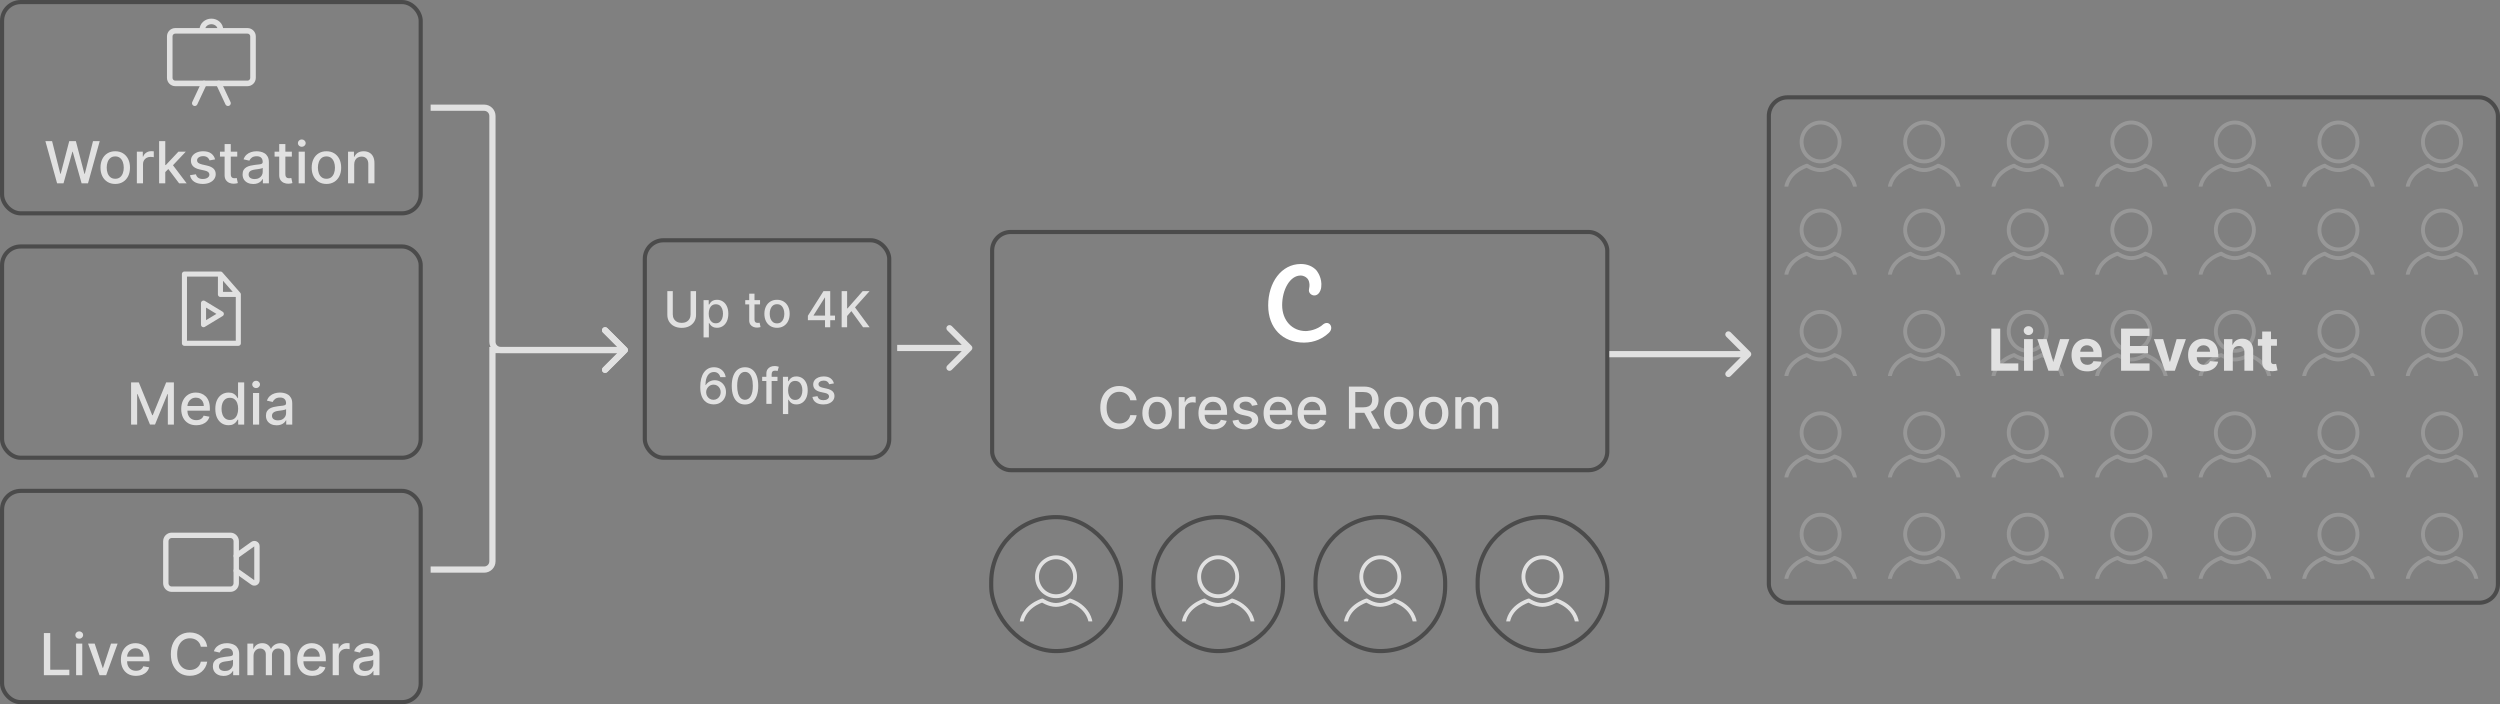 <svg width="1207" height="340" viewBox="0 0 1207 340" fill="none" xmlns="http://www.w3.org/2000/svg">
<rect x="0" y="0" width="1207" height="340" fill="#808080" stroke="none"/>
<path d="M302.744 170.061C303.33 169.475 303.33 168.525 302.744 167.939L293.198 158.393C292.612 157.808 291.663 157.808 291.077 158.393C290.491 158.979 290.491 159.929 291.077 160.515L299.562 169L291.077 177.485C290.491 178.071 290.491 179.021 291.077 179.607C291.663 180.192 292.612 180.192 293.198 179.607L302.744 170.061ZM241.748 169V170.5H301.683V169V167.5H241.748V169ZM207.912 52V53.5H233.748V52V50.5H207.912V52ZM237.748 56H236.248V165H237.748H239.248V56H237.748ZM233.748 52V53.5C235.129 53.5 236.248 54.619 236.248 56H237.748H239.248C239.248 52.962 236.786 50.5 233.748 50.5V52ZM241.748 169V167.5C240.367 167.5 239.248 166.381 239.248 165H237.748H236.248C236.248 168.038 238.711 170.5 241.748 170.5V169Z" fill="#E1E1E1"/>
<path d="M237.748 169L236.248 169L236.248 167.5L237.748 167.5L237.748 169ZM302.744 167.939C303.33 168.525 303.33 169.475 302.744 170.061L293.198 179.607C292.612 180.192 291.663 180.192 291.077 179.607C290.491 179.021 290.491 178.071 291.077 177.485L299.562 169L291.077 160.515C290.491 159.929 290.491 158.979 291.077 158.393C291.663 157.808 292.612 157.808 293.198 158.393L302.744 167.939ZM233.748 275L233.748 273.5L233.748 275ZM237.748 271L236.248 271L237.748 271ZM237.748 169L237.748 167.5L301.683 167.5L301.683 169L301.683 170.5L237.748 170.5L237.748 169ZM207.912 275L207.912 273.5L233.748 273.5L233.748 275L233.748 276.5L207.912 276.5L207.912 275ZM237.748 271L236.248 271L236.248 169L237.748 169L239.248 169L239.248 271L237.748 271ZM233.748 275L233.748 273.5C235.129 273.5 236.248 272.381 236.248 271L237.748 271L239.248 271C239.248 274.038 236.786 276.5 233.748 276.5L233.748 275Z" fill="#E1E1E1"/>
<rect x="1" y="1" width="202.111" height="102" rx="9" stroke="#4B4B4B" stroke-width="2"/>
<path d="M97.684 14.89V14.32C97.684 12.122 99.641 10.34 102.057 10.34C104.471 10.34 106.427 12.122 106.427 14.32V14.89" stroke="#E1E1E1" stroke-width="2.688" stroke-linejoin="round"/>
<path fill-rule="evenodd" clip-rule="evenodd" d="M122.156 17.578V37.578C122.156 39.062 120.952 40.266 119.468 40.266H84.643C83.159 40.266 81.955 39.062 81.955 37.578V17.578C81.955 16.095 83.159 14.891 84.643 14.891H119.468C120.952 14.891 122.156 16.095 122.156 17.578Z" stroke="#E1E1E1" stroke-width="2.688" stroke-miterlimit="1.5" stroke-linecap="round" stroke-linejoin="round"/>
<path d="M105.6 40.266L110.072 49.831M94.04 49.831L98.501 40.292" stroke="#E1E1E1" stroke-width="2.688" stroke-linecap="round" stroke-linejoin="round"/>
<path d="M27.561 88.5L21.914 68.136H25.145L29.113 83.906H29.301L33.428 68.136H36.63L40.756 83.916H40.945L44.902 68.136H48.144L42.486 88.5H39.394L35.108 73.247H34.949L30.664 88.5H27.561ZM55.636 88.808C54.204 88.808 52.955 88.48 51.887 87.824C50.82 87.168 49.992 86.249 49.401 85.07C48.812 83.89 48.517 82.511 48.517 80.933C48.517 79.349 48.812 77.963 49.401 76.777C49.992 75.59 50.82 74.669 51.887 74.013C52.955 73.356 54.204 73.028 55.636 73.028C57.068 73.028 58.317 73.356 59.385 74.013C60.452 74.669 61.28 75.59 61.87 76.777C62.46 77.963 62.755 79.349 62.755 80.933C62.755 82.511 62.46 83.89 61.87 85.07C61.28 86.249 60.452 87.168 59.385 87.824C58.317 88.48 57.068 88.808 55.636 88.808ZM55.646 86.312C56.574 86.312 57.343 86.067 57.953 85.577C58.562 85.086 59.013 84.433 59.305 83.618C59.603 82.803 59.752 81.904 59.752 80.923C59.752 79.949 59.603 79.054 59.305 78.239C59.013 77.417 58.562 76.757 57.953 76.26C57.343 75.763 56.574 75.514 55.646 75.514C54.711 75.514 53.936 75.763 53.319 76.26C52.709 76.757 52.255 77.417 51.957 78.239C51.665 79.054 51.519 79.949 51.519 80.923C51.519 81.904 51.665 82.803 51.957 83.618C52.255 84.433 52.709 85.086 53.319 85.577C53.936 86.067 54.711 86.312 55.646 86.312ZM66.074 88.5V73.227H68.947V75.653H69.106C69.385 74.831 69.875 74.185 70.578 73.715C71.287 73.237 72.089 72.999 72.984 72.999C73.17 72.999 73.389 73.005 73.641 73.019C73.899 73.032 74.101 73.048 74.247 73.068V75.912C74.128 75.879 73.916 75.842 73.611 75.803C73.306 75.756 73.001 75.733 72.696 75.733C71.993 75.733 71.367 75.882 70.817 76.18C70.273 76.472 69.842 76.88 69.524 77.403C69.206 77.921 69.047 78.51 69.047 79.173V88.5H66.074ZM79.554 83.32L79.534 79.69H80.051L86.137 73.227H89.696L82.756 80.585H82.289L79.554 83.32ZM76.82 88.5V68.136H79.793V88.5H76.82ZM86.465 88.5L80.996 81.242L83.044 79.163L90.114 88.5H86.465ZM103.85 76.956L101.156 77.433C101.043 77.088 100.864 76.76 100.619 76.449C100.38 76.137 100.055 75.882 99.644 75.683C99.234 75.484 98.72 75.385 98.103 75.385C97.261 75.385 96.559 75.574 95.995 75.952C95.432 76.323 95.15 76.803 95.15 77.394C95.15 77.904 95.339 78.315 95.717 78.626C96.095 78.938 96.705 79.193 97.546 79.392L99.973 79.949C101.378 80.274 102.425 80.774 103.115 81.45C103.804 82.126 104.149 83.005 104.149 84.085C104.149 85 103.884 85.815 103.353 86.531C102.83 87.24 102.097 87.797 101.156 88.202C100.221 88.606 99.137 88.808 97.904 88.808C96.194 88.808 94.799 88.444 93.718 87.715C92.638 86.979 91.975 85.935 91.73 84.582L94.603 84.145C94.782 84.894 95.15 85.461 95.707 85.845C96.264 86.223 96.99 86.412 97.885 86.412C98.859 86.412 99.638 86.21 100.221 85.805C100.804 85.394 101.096 84.894 101.096 84.304C101.096 83.827 100.917 83.426 100.559 83.101C100.208 82.776 99.668 82.531 98.939 82.365L96.353 81.798C94.928 81.474 93.874 80.956 93.191 80.247C92.515 79.538 92.177 78.64 92.177 77.553C92.177 76.651 92.429 75.862 92.933 75.186C93.437 74.51 94.133 73.983 95.021 73.605C95.909 73.221 96.927 73.028 98.073 73.028C99.724 73.028 101.023 73.386 101.971 74.102C102.919 74.812 103.545 75.763 103.85 76.956ZM114.547 73.227V75.614H106.204V73.227H114.547ZM108.442 69.568H111.415V84.016C111.415 84.592 111.501 85.026 111.673 85.318C111.846 85.603 112.068 85.799 112.339 85.905C112.618 86.004 112.919 86.054 113.244 86.054C113.483 86.054 113.692 86.037 113.871 86.004C114.05 85.971 114.189 85.945 114.288 85.925L114.825 88.381C114.653 88.447 114.408 88.513 114.089 88.579C113.771 88.653 113.373 88.692 112.896 88.699C112.114 88.712 111.385 88.573 110.709 88.281C110.033 87.99 109.486 87.539 109.068 86.929C108.65 86.319 108.442 85.553 108.442 84.632V69.568ZM122.28 88.838C121.312 88.838 120.437 88.659 119.655 88.301C118.873 87.937 118.253 87.41 117.796 86.72C117.345 86.031 117.12 85.186 117.12 84.185C117.12 83.323 117.285 82.614 117.617 82.057C117.948 81.5 118.396 81.059 118.959 80.734C119.523 80.41 120.152 80.164 120.848 79.999C121.544 79.833 122.254 79.707 122.976 79.621C123.891 79.515 124.633 79.428 125.203 79.362C125.773 79.289 126.188 79.173 126.446 79.014C126.705 78.855 126.834 78.597 126.834 78.239V78.169C126.834 77.301 126.589 76.628 126.098 76.151C125.614 75.673 124.892 75.435 123.931 75.435C122.93 75.435 122.141 75.657 121.564 76.101C120.994 76.538 120.6 77.026 120.381 77.562L117.587 76.926C117.918 75.998 118.402 75.249 119.039 74.679C119.682 74.102 120.421 73.685 121.256 73.426C122.091 73.161 122.969 73.028 123.891 73.028C124.501 73.028 125.147 73.101 125.83 73.247C126.519 73.386 127.162 73.645 127.759 74.023C128.362 74.401 128.856 74.941 129.24 75.644C129.625 76.34 129.817 77.244 129.817 78.358V88.5H126.914V86.412H126.794C126.602 86.796 126.314 87.174 125.929 87.546C125.545 87.917 125.051 88.225 124.448 88.47C123.844 88.715 123.122 88.838 122.28 88.838ZM122.926 86.452C123.748 86.452 124.451 86.289 125.034 85.965C125.624 85.64 126.072 85.215 126.377 84.692C126.688 84.162 126.844 83.595 126.844 82.992V81.023C126.738 81.129 126.532 81.228 126.228 81.321C125.929 81.407 125.588 81.483 125.203 81.55C124.819 81.609 124.444 81.666 124.08 81.719C123.715 81.765 123.41 81.805 123.165 81.838C122.588 81.911 122.061 82.034 121.584 82.206C121.113 82.378 120.736 82.627 120.451 82.952C120.172 83.27 120.033 83.694 120.033 84.224C120.033 84.96 120.305 85.517 120.848 85.895C121.392 86.266 122.085 86.452 122.926 86.452ZM140.906 73.227V75.614H132.564V73.227H140.906ZM134.801 69.568H137.774V84.016C137.774 84.592 137.86 85.026 138.033 85.318C138.205 85.603 138.427 85.799 138.699 85.905C138.977 86.004 139.279 86.054 139.604 86.054C139.842 86.054 140.051 86.037 140.23 86.004C140.409 85.971 140.548 85.945 140.648 85.925L141.185 88.381C141.012 88.447 140.767 88.513 140.449 88.579C140.131 88.653 139.733 88.692 139.256 88.699C138.473 88.712 137.744 88.573 137.068 88.281C136.392 87.99 135.845 87.539 135.427 86.929C135.01 86.319 134.801 85.553 134.801 84.632V69.568ZM144.195 88.5V73.227H147.168V88.5H144.195ZM145.696 70.871C145.179 70.871 144.735 70.698 144.364 70.354C143.999 70.002 143.817 69.585 143.817 69.101C143.817 68.61 143.999 68.193 144.364 67.848C144.735 67.497 145.179 67.321 145.696 67.321C146.213 67.321 146.654 67.497 147.019 67.848C147.39 68.193 147.576 68.61 147.576 69.101C147.576 69.585 147.39 70.002 147.019 70.354C146.654 70.698 146.213 70.871 145.696 70.871ZM157.601 88.808C156.169 88.808 154.919 88.48 153.852 87.824C152.785 87.168 151.956 86.249 151.366 85.07C150.776 83.89 150.481 82.511 150.481 80.933C150.481 79.349 150.776 77.963 151.366 76.777C151.956 75.59 152.785 74.669 153.852 74.013C154.919 73.356 156.169 73.028 157.601 73.028C159.033 73.028 160.282 73.356 161.349 74.013C162.417 74.669 163.245 75.59 163.835 76.777C164.425 77.963 164.72 79.349 164.72 80.933C164.72 82.511 164.425 83.89 163.835 85.07C163.245 86.249 162.417 87.168 161.349 87.824C160.282 88.48 159.033 88.808 157.601 88.808ZM157.611 86.312C158.539 86.312 159.308 86.067 159.918 85.577C160.527 85.086 160.978 84.433 161.27 83.618C161.568 82.803 161.717 81.904 161.717 80.923C161.717 79.949 161.568 79.054 161.27 78.239C160.978 77.417 160.527 76.757 159.918 76.26C159.308 75.763 158.539 75.514 157.611 75.514C156.676 75.514 155.9 75.763 155.284 76.26C154.674 76.757 154.22 77.417 153.922 78.239C153.63 79.054 153.484 79.949 153.484 80.923C153.484 81.904 153.63 82.803 153.922 83.618C154.22 84.433 154.674 85.086 155.284 85.577C155.9 86.067 156.676 86.312 157.611 86.312ZM171.012 79.432V88.5H168.039V73.227H170.892V75.713H171.081C171.433 74.904 171.983 74.255 172.732 73.764C173.487 73.274 174.439 73.028 175.585 73.028C176.626 73.028 177.538 73.247 178.32 73.685C179.102 74.115 179.709 74.758 180.139 75.614C180.57 76.469 180.786 77.526 180.786 78.785V88.5H177.813V79.144C177.813 78.037 177.524 77.171 176.948 76.548C176.371 75.919 175.579 75.604 174.571 75.604C173.882 75.604 173.269 75.753 172.732 76.051C172.201 76.349 171.781 76.787 171.469 77.364C171.164 77.934 171.012 78.623 171.012 79.432Z" fill="#E1E1E1"/>
<rect x="1" y="119" width="202.111" height="102" rx="9" stroke="#4B4B4B" stroke-width="2"/>
<path d="M106.447 132.314L106.429 142.148L115.061 142.135M106.447 132.314H89.049V165.744H115.061V142.135M106.447 132.314L115.061 142.135" stroke="#E1E1E1" stroke-width="2.451" stroke-miterlimit="1.5" stroke-linecap="round" stroke-linejoin="round"/>
<path fill-rule="evenodd" clip-rule="evenodd" d="M106.851 151.543L98.261 156.755V146.334L106.851 151.543Z" stroke="#E1E1E1" stroke-width="2.451" stroke-miterlimit="1.5" stroke-linecap="round" stroke-linejoin="round"/>
<path d="M63.291 184.636H67.02L73.503 200.466H73.741L80.224 184.636H83.953V205H81.03V190.264H80.841L74.835 204.97H72.409L66.403 190.254H66.214V205H63.291V184.636ZM94.764 205.308C93.259 205.308 91.963 204.987 90.876 204.344C89.795 203.694 88.96 202.783 88.37 201.609C87.787 200.429 87.495 199.047 87.495 197.463C87.495 195.899 87.787 194.52 88.37 193.327C88.96 192.134 89.782 191.202 90.836 190.533C91.897 189.863 93.136 189.528 94.555 189.528C95.416 189.528 96.252 189.671 97.061 189.956C97.869 190.241 98.595 190.688 99.238 191.298C99.881 191.908 100.388 192.7 100.759 193.675C101.131 194.643 101.316 195.819 101.316 197.205V198.259H89.175V196.031H98.403C98.403 195.249 98.244 194.556 97.925 193.953C97.607 193.343 97.16 192.863 96.583 192.511C96.013 192.16 95.344 191.984 94.575 191.984C93.739 191.984 93.01 192.19 92.387 192.601C91.771 193.005 91.293 193.536 90.955 194.192C90.624 194.841 90.458 195.547 90.458 196.31V198.05C90.458 199.071 90.637 199.939 90.995 200.655C91.36 201.371 91.867 201.918 92.516 202.295C93.166 202.667 93.925 202.852 94.793 202.852C95.357 202.852 95.871 202.773 96.335 202.614C96.799 202.448 97.2 202.203 97.538 201.878C97.876 201.553 98.134 201.152 98.313 200.675L101.127 201.182C100.902 202.01 100.497 202.736 99.914 203.359C99.337 203.976 98.612 204.456 97.737 204.801C96.868 205.139 95.877 205.308 94.764 205.308ZM110.332 205.298C109.099 205.298 107.999 204.983 107.031 204.354C106.07 203.717 105.314 202.812 104.764 201.639C104.22 200.459 103.949 199.044 103.949 197.393C103.949 195.743 104.224 194.331 104.774 193.158C105.331 191.984 106.093 191.086 107.061 190.463C108.029 189.84 109.126 189.528 110.352 189.528C111.3 189.528 112.062 189.688 112.639 190.006C113.222 190.317 113.673 190.682 113.991 191.099C114.316 191.517 114.568 191.885 114.747 192.203H114.926V184.636H117.899V205H114.995V202.624H114.747C114.568 202.948 114.309 203.32 113.971 203.737C113.64 204.155 113.182 204.519 112.599 204.831C112.016 205.143 111.26 205.298 110.332 205.298ZM110.988 202.763C111.843 202.763 112.566 202.537 113.156 202.087C113.753 201.629 114.203 200.996 114.508 200.188C114.82 199.379 114.976 198.437 114.976 197.364C114.976 196.303 114.823 195.375 114.518 194.58C114.213 193.784 113.766 193.164 113.176 192.72C112.586 192.276 111.857 192.054 110.988 192.054C110.093 192.054 109.348 192.286 108.751 192.75C108.155 193.214 107.704 193.847 107.399 194.649C107.101 195.451 106.951 196.356 106.951 197.364C106.951 198.384 107.104 199.303 107.409 200.118C107.714 200.933 108.165 201.58 108.761 202.057C109.364 202.527 110.107 202.763 110.988 202.763ZM122.142 205V189.727H125.115V205H122.142ZM123.644 187.371C123.127 187.371 122.682 187.198 122.311 186.854C121.947 186.502 121.764 186.085 121.764 185.601C121.764 185.11 121.947 184.693 122.311 184.348C122.682 183.997 123.127 183.821 123.644 183.821C124.161 183.821 124.601 183.997 124.966 184.348C125.337 184.693 125.523 185.11 125.523 185.601C125.523 186.085 125.337 186.502 124.966 186.854C124.601 187.198 124.161 187.371 123.644 187.371ZM133.559 205.338C132.592 205.338 131.717 205.159 130.934 204.801C130.152 204.437 129.532 203.91 129.075 203.22C128.624 202.531 128.399 201.686 128.399 200.685C128.399 199.823 128.565 199.114 128.896 198.557C129.227 198 129.675 197.559 130.238 197.234C130.802 196.91 131.432 196.664 132.128 196.499C132.824 196.333 133.533 196.207 134.255 196.121C135.17 196.015 135.913 195.929 136.483 195.862C137.053 195.789 137.467 195.673 137.726 195.514C137.984 195.355 138.113 195.097 138.113 194.739V194.669C138.113 193.801 137.868 193.128 137.378 192.651C136.894 192.173 136.171 191.935 135.21 191.935C134.209 191.935 133.42 192.157 132.843 192.601C132.273 193.038 131.879 193.526 131.66 194.062L128.866 193.426C129.198 192.498 129.682 191.749 130.318 191.179C130.961 190.602 131.7 190.185 132.535 189.926C133.37 189.661 134.249 189.528 135.17 189.528C135.78 189.528 136.426 189.601 137.109 189.747C137.799 189.886 138.441 190.145 139.038 190.523C139.641 190.901 140.135 191.441 140.52 192.143C140.904 192.839 141.096 193.744 141.096 194.858V205H138.193V202.912H138.074C137.881 203.296 137.593 203.674 137.209 204.045C136.824 204.417 136.33 204.725 135.727 204.97C135.124 205.215 134.401 205.338 133.559 205.338ZM134.206 202.952C135.028 202.952 135.73 202.789 136.314 202.464C136.904 202.14 137.351 201.715 137.656 201.192C137.968 200.661 138.123 200.095 138.123 199.491V197.523C138.017 197.629 137.812 197.728 137.507 197.821C137.209 197.907 136.867 197.983 136.483 198.05C136.098 198.109 135.724 198.166 135.359 198.219C134.995 198.265 134.69 198.305 134.444 198.338C133.868 198.411 133.341 198.534 132.863 198.706C132.393 198.878 132.015 199.127 131.73 199.452C131.451 199.77 131.312 200.194 131.312 200.724C131.312 201.46 131.584 202.017 132.128 202.395C132.671 202.766 133.364 202.952 134.206 202.952Z" fill="#E1E1E1"/>
<rect x="556.839" y="249.656" width="62.603" height="64.689" rx="31.302" stroke="#4B4B4B" stroke-width="2"/>
<g clip-path="url(#clip0_4090_7351)">
<path d="M588.135 287.859C593.21 287.859 597.325 283.652 597.325 278.462C597.325 273.272 593.21 269.064 588.135 269.064C583.06 269.064 578.945 273.272 578.945 278.462C578.945 283.652 583.06 287.859 588.135 287.859Z" stroke="#E1E1E1" stroke-width="1.872" stroke-miterlimit="1.5" stroke-linecap="round" stroke-linejoin="round"/>
<path d="M571.316 302.442C571.316 292.906 581.535 289.916 581.535 289.916C581.535 289.916 584.66 292.054 588.085 292.054C591.511 292.054 594.854 289.916 594.854 289.916C594.854 289.916 605.019 292.812 605.019 302.797" stroke="#E1E1E1" stroke-width="1.872" stroke-miterlimit="1.5" stroke-linecap="round" stroke-linejoin="round"/>
</g>
<rect x="635.118" y="249.656" width="62.603" height="64.689" rx="31.302" stroke="#4B4B4B" stroke-width="2"/>
<g clip-path="url(#clip1_4090_7351)">
<path d="M666.414 287.859C671.49 287.859 675.604 283.652 675.604 278.462C675.604 273.272 671.49 269.064 666.414 269.064C661.339 269.064 657.225 273.272 657.225 278.462C657.225 283.652 661.339 287.859 666.414 287.859Z" stroke="#E1E1E1" stroke-width="1.872" stroke-miterlimit="1.5" stroke-linecap="round" stroke-linejoin="round"/>
<path d="M649.595 302.442C649.595 292.906 659.814 289.916 659.814 289.916C659.814 289.916 662.938 292.054 666.364 292.054C669.79 292.054 673.133 289.916 673.133 289.916C673.133 289.916 683.298 292.812 683.298 302.797" stroke="#E1E1E1" stroke-width="1.872" stroke-miterlimit="1.5" stroke-linecap="round" stroke-linejoin="round"/>
</g>
<rect x="713.397" y="249.656" width="62.603" height="64.689" rx="31.302" stroke="#4B4B4B" stroke-width="2"/>
<g clip-path="url(#clip2_4090_7351)">
<path d="M744.693 287.859C749.768 287.859 753.882 283.652 753.882 278.462C753.882 273.272 749.768 269.064 744.693 269.064C739.617 269.064 735.503 273.272 735.503 278.462C735.503 283.652 739.617 287.859 744.693 287.859Z" stroke="#E1E1E1" stroke-width="1.872" stroke-miterlimit="1.5" stroke-linecap="round" stroke-linejoin="round"/>
<path d="M727.874 302.442C727.874 292.906 738.093 289.916 738.093 289.916C738.093 289.916 741.217 292.054 744.643 292.054C748.069 292.054 751.412 289.916 751.412 289.916C751.412 289.916 761.577 292.812 761.577 302.797" stroke="#E1E1E1" stroke-width="1.872" stroke-miterlimit="1.5" stroke-linecap="round" stroke-linejoin="round"/>
</g>
<rect x="478.56" y="249.656" width="62.603" height="64.689" rx="31.302" stroke="#4B4B4B" stroke-width="2"/>
<g clip-path="url(#clip3_4090_7351)">
<path d="M509.856 287.859C514.931 287.859 519.046 283.652 519.046 278.462C519.046 273.272 514.931 269.064 509.856 269.064C504.781 269.064 500.667 273.272 500.667 278.462C500.667 283.652 504.781 287.859 509.856 287.859Z" stroke="#E1E1E1" stroke-width="1.872" stroke-miterlimit="1.5" stroke-linecap="round" stroke-linejoin="round"/>
<path d="M493.037 302.442C493.037 292.906 503.256 289.916 503.256 289.916C503.256 289.916 506.381 292.054 509.806 292.054C513.232 292.054 516.576 289.916 516.576 289.916C516.576 289.916 526.741 292.812 526.741 302.797" stroke="#E1E1E1" stroke-width="1.872" stroke-miterlimit="1.5" stroke-linecap="round" stroke-linejoin="round"/>
</g>
<rect x="479" y="112" width="297" height="115" rx="9" stroke="#4B4B4B" stroke-width="2"/>
<path d="M628.036 127.457C631.227 127.457 633.799 128.607 635.53 130.487C635.53 130.487 637.828 133.064 637.965 137.055C638 138.176 637.807 139.249 637.765 139.407C636.361 144.674 631.474 142.557 631.972 139.801C632.122 138.971 632.436 137.59 632.03 136.141C631.961 135.882 631.709 134.732 630.695 134.013C630.695 134.013 629.594 133.023 627.938 133.023C622.77 133.024 619.023 139.919 619.023 147.325C619.023 154.732 623.882 159.839 630.419 159.839C630.441 159.839 634.24 159.884 637.799 157.43C638.04 157.251 638.359 156.964 638.761 156.642C641.625 154.349 644.293 158.117 641.615 160.649C638.769 163.34 634.739 165.411 629.554 165.411C619.269 165.411 612.279 158.464 612.279 147.429C612.279 136.393 618.662 127.457 628.036 127.457Z" fill="white"/>
<path d="M548.787 193.259H545.685C545.566 192.596 545.344 192.012 545.019 191.509C544.694 191.005 544.296 190.577 543.826 190.226C543.355 189.875 542.828 189.609 542.245 189.43C541.668 189.251 541.055 189.162 540.405 189.162C539.232 189.162 538.181 189.457 537.253 190.047C536.332 190.637 535.603 191.502 535.066 192.642C534.535 193.782 534.27 195.174 534.27 196.818C534.27 198.475 534.535 199.874 535.066 201.014C535.603 202.154 536.335 203.016 537.263 203.599C538.191 204.183 539.235 204.474 540.395 204.474C541.038 204.474 541.648 204.388 542.225 204.216C542.808 204.037 543.335 203.775 543.806 203.43C544.276 203.086 544.674 202.665 544.999 202.168C545.33 201.664 545.559 201.087 545.685 200.438L548.787 200.447C548.622 201.448 548.3 202.37 547.823 203.212C547.352 204.047 546.746 204.769 546.003 205.379C545.267 205.982 544.426 206.45 543.478 206.781C542.53 207.113 541.496 207.278 540.375 207.278C538.612 207.278 537.041 206.861 535.662 206.026C534.283 205.184 533.196 203.981 532.401 202.416C531.612 200.852 531.218 198.986 531.218 196.818C531.218 194.644 531.615 192.778 532.411 191.22C533.206 189.656 534.293 188.456 535.672 187.621C537.051 186.779 538.619 186.358 540.375 186.358C541.456 186.358 542.463 186.514 543.398 186.825C544.339 187.13 545.185 187.581 545.934 188.178C546.683 188.768 547.302 189.49 547.793 190.345C548.283 191.194 548.615 192.165 548.787 193.259ZM558.658 207.308C557.227 207.308 555.977 206.98 554.91 206.324C553.843 205.668 553.014 204.75 552.424 203.57C551.834 202.39 551.539 201.011 551.539 199.433C551.539 197.849 551.834 196.464 552.424 195.277C553.014 194.09 553.843 193.169 554.91 192.513C555.977 191.857 557.227 191.528 558.658 191.528C560.09 191.528 561.34 191.857 562.407 192.513C563.474 193.169 564.303 194.09 564.893 195.277C565.483 196.464 565.778 197.849 565.778 199.433C565.778 201.011 565.483 202.39 564.893 203.57C564.303 204.75 563.474 205.668 562.407 206.324C561.34 206.98 560.09 207.308 558.658 207.308ZM558.668 204.812C559.596 204.812 560.365 204.567 560.975 204.077C561.585 203.586 562.036 202.933 562.327 202.118C562.626 201.303 562.775 200.404 562.775 199.423C562.775 198.449 562.626 197.554 562.327 196.739C562.036 195.917 561.585 195.257 560.975 194.76C560.365 194.263 559.596 194.014 558.668 194.014C557.734 194.014 556.958 194.263 556.342 194.76C555.732 195.257 555.278 195.917 554.979 196.739C554.688 197.554 554.542 198.449 554.542 199.423C554.542 200.404 554.688 201.303 554.979 202.118C555.278 202.933 555.732 203.586 556.342 204.077C556.958 204.567 557.734 204.812 558.668 204.812ZM569.096 207V191.727H571.97V194.153H572.129C572.407 193.331 572.898 192.685 573.6 192.214C574.31 191.737 575.112 191.499 576.007 191.499C576.192 191.499 576.411 191.505 576.663 191.518C576.922 191.532 577.124 191.548 577.27 191.568V194.412C577.15 194.379 576.938 194.342 576.633 194.303C576.328 194.256 576.023 194.233 575.718 194.233C575.016 194.233 574.389 194.382 573.839 194.68C573.296 194.972 572.865 195.38 572.547 195.903C572.228 196.42 572.069 197.01 572.069 197.673V207H569.096ZM585.878 207.308C584.373 207.308 583.077 206.987 581.99 206.344C580.91 205.694 580.074 204.783 579.484 203.609C578.901 202.429 578.609 201.047 578.609 199.463C578.609 197.899 578.901 196.52 579.484 195.327C580.074 194.134 580.896 193.202 581.95 192.533C583.011 191.863 584.25 191.528 585.669 191.528C586.531 191.528 587.366 191.671 588.175 191.956C588.983 192.241 589.709 192.688 590.352 193.298C590.995 193.908 591.502 194.7 591.874 195.675C592.245 196.643 592.43 197.819 592.43 199.205V200.259H580.29V198.031H589.517C589.517 197.249 589.358 196.556 589.04 195.953C588.722 195.343 588.274 194.863 587.697 194.511C587.127 194.16 586.458 193.984 585.689 193.984C584.854 193.984 584.125 194.19 583.501 194.601C582.885 195.005 582.408 195.536 582.07 196.192C581.738 196.841 581.572 197.547 581.572 198.31V200.05C581.572 201.071 581.751 201.939 582.109 202.655C582.474 203.371 582.981 203.918 583.631 204.295C584.28 204.667 585.039 204.852 585.908 204.852C586.471 204.852 586.985 204.773 587.449 204.614C587.913 204.448 588.314 204.203 588.652 203.878C588.99 203.553 589.249 203.152 589.428 202.675L592.241 203.182C592.016 204.01 591.612 204.736 591.028 205.359C590.452 205.976 589.726 206.456 588.851 206.801C587.982 207.139 586.991 207.308 585.878 207.308ZM607.174 195.456L604.479 195.933C604.366 195.589 604.187 195.26 603.942 194.949C603.703 194.637 603.379 194.382 602.968 194.183C602.557 193.984 602.043 193.885 601.426 193.885C600.585 193.885 599.882 194.074 599.319 194.452C598.755 194.823 598.473 195.304 598.473 195.893C598.473 196.404 598.662 196.815 599.04 197.126C599.418 197.438 600.028 197.693 600.87 197.892L603.296 198.449C604.701 198.774 605.748 199.274 606.438 199.95C607.127 200.626 607.472 201.505 607.472 202.585C607.472 203.5 607.207 204.315 606.676 205.031C606.153 205.741 605.42 206.297 604.479 206.702C603.544 207.106 602.461 207.308 601.228 207.308C599.517 207.308 598.122 206.944 597.042 206.214C595.961 205.479 595.298 204.435 595.053 203.082L597.926 202.645C598.105 203.394 598.473 203.961 599.03 204.345C599.587 204.723 600.313 204.912 601.208 204.912C602.182 204.912 602.961 204.71 603.544 204.305C604.128 203.894 604.419 203.394 604.419 202.804C604.419 202.327 604.24 201.926 603.882 201.601C603.531 201.276 602.991 201.031 602.262 200.865L599.676 200.298C598.251 199.973 597.197 199.456 596.515 198.747C595.838 198.038 595.5 197.14 595.5 196.053C595.5 195.151 595.752 194.362 596.256 193.686C596.76 193.01 597.456 192.483 598.344 192.105C599.232 191.721 600.25 191.528 601.397 191.528C603.047 191.528 604.346 191.886 605.294 192.602C606.242 193.312 606.869 194.263 607.174 195.456ZM617.323 207.308C615.818 207.308 614.522 206.987 613.435 206.344C612.355 205.694 611.52 204.783 610.93 203.609C610.346 202.429 610.055 201.047 610.055 199.463C610.055 197.899 610.346 196.52 610.93 195.327C611.52 194.134 612.342 193.202 613.396 192.533C614.456 191.863 615.696 191.528 617.114 191.528C617.976 191.528 618.811 191.671 619.62 191.956C620.429 192.241 621.155 192.688 621.798 193.298C622.441 193.908 622.948 194.7 623.319 195.675C623.69 196.643 623.876 197.819 623.876 199.205V200.259H611.735V198.031H620.962C620.962 197.249 620.803 196.556 620.485 195.953C620.167 195.343 619.719 194.863 619.143 194.511C618.573 194.16 617.903 193.984 617.134 193.984C616.299 193.984 615.57 194.19 614.947 194.601C614.33 195.005 613.853 195.536 613.515 196.192C613.183 196.841 613.018 197.547 613.018 198.31V200.05C613.018 201.071 613.197 201.939 613.555 202.655C613.919 203.371 614.426 203.918 615.076 204.295C615.726 204.667 616.485 204.852 617.353 204.852C617.916 204.852 618.43 204.773 618.894 204.614C619.358 204.448 619.759 204.203 620.097 203.878C620.435 203.553 620.694 203.152 620.873 202.675L623.687 203.182C623.461 204.01 623.057 204.736 622.474 205.359C621.897 205.976 621.171 206.456 620.296 206.801C619.428 207.139 618.437 207.308 617.323 207.308ZM633.757 207.308C632.252 207.308 630.956 206.987 629.869 206.344C628.788 205.694 627.953 204.783 627.363 203.609C626.78 202.429 626.488 201.047 626.488 199.463C626.488 197.899 626.78 196.52 627.363 195.327C627.953 194.134 628.775 193.202 629.829 192.533C630.89 191.863 632.129 191.528 633.548 191.528C634.41 191.528 635.245 191.671 636.054 191.956C636.862 192.241 637.588 192.688 638.231 193.298C638.874 193.908 639.381 194.7 639.752 195.675C640.124 196.643 640.309 197.819 640.309 199.205V200.259H628.169V198.031H637.396C637.396 197.249 637.237 196.556 636.919 195.953C636.6 195.343 636.153 194.863 635.576 194.511C635.006 194.16 634.337 193.984 633.568 193.984C632.733 193.984 632.003 194.19 631.38 194.601C630.764 195.005 630.287 195.536 629.949 196.192C629.617 196.841 629.451 197.547 629.451 198.31V200.05C629.451 201.071 629.63 201.939 629.988 202.655C630.353 203.371 630.86 203.918 631.51 204.295C632.159 204.667 632.918 204.852 633.787 204.852C634.35 204.852 634.864 204.773 635.328 204.614C635.792 204.448 636.193 204.203 636.531 203.878C636.869 203.553 637.127 203.152 637.306 202.675L640.12 203.182C639.895 204.01 639.491 204.736 638.907 205.359C638.331 205.976 637.605 206.456 636.73 206.801C635.861 207.139 634.87 207.308 633.757 207.308ZM651.257 207V186.636H658.515C660.093 186.636 661.402 186.908 662.443 187.452C663.49 187.995 664.272 188.748 664.789 189.709C665.306 190.663 665.565 191.767 665.565 193.02C665.565 194.266 665.303 195.363 664.779 196.311C664.262 197.252 663.48 197.985 662.433 198.509C661.392 199.032 660.083 199.294 658.505 199.294H653.007V196.649H658.227C659.221 196.649 660.03 196.507 660.653 196.222C661.283 195.937 661.743 195.522 662.035 194.979C662.327 194.435 662.473 193.782 662.473 193.02C662.473 192.251 662.324 191.585 662.025 191.021C661.734 190.458 661.273 190.027 660.643 189.729C660.02 189.424 659.201 189.271 658.187 189.271H654.329V207H651.257ZM661.309 197.812L666.341 207H662.841L657.909 197.812H661.309ZM675.307 207.308C673.875 207.308 672.625 206.98 671.558 206.324C670.491 205.668 669.662 204.75 669.072 203.57C668.482 202.39 668.188 201.011 668.188 199.433C668.188 197.849 668.482 196.464 669.072 195.277C669.662 194.09 670.491 193.169 671.558 192.513C672.625 191.857 673.875 191.528 675.307 191.528C676.739 191.528 677.988 191.857 679.055 192.513C680.123 193.169 680.951 194.09 681.541 195.277C682.131 196.464 682.426 197.849 682.426 199.433C682.426 201.011 682.131 202.39 681.541 203.57C680.951 204.75 680.123 205.668 679.055 206.324C677.988 206.98 676.739 207.308 675.307 207.308ZM675.317 204.812C676.245 204.812 677.014 204.567 677.624 204.077C678.233 203.586 678.684 202.933 678.976 202.118C679.274 201.303 679.423 200.404 679.423 199.423C679.423 198.449 679.274 197.554 678.976 196.739C678.684 195.917 678.233 195.257 677.624 194.76C677.014 194.263 676.245 194.014 675.317 194.014C674.382 194.014 673.607 194.263 672.99 194.76C672.38 195.257 671.926 195.917 671.628 196.739C671.336 197.554 671.19 198.449 671.19 199.423C671.19 200.404 671.336 201.303 671.628 202.118C671.926 202.933 672.38 203.586 672.99 204.077C673.607 204.567 674.382 204.812 675.317 204.812ZM692.178 207.308C690.746 207.308 689.497 206.98 688.429 206.324C687.362 205.668 686.533 204.75 685.944 203.57C685.354 202.39 685.059 201.011 685.059 199.433C685.059 197.849 685.354 196.464 685.944 195.277C686.533 194.09 687.362 193.169 688.429 192.513C689.497 191.857 690.746 191.528 692.178 191.528C693.61 191.528 694.859 191.857 695.926 192.513C696.994 193.169 697.822 194.09 698.412 195.277C699.002 196.464 699.297 197.849 699.297 199.433C699.297 201.011 699.002 202.39 698.412 203.57C697.822 204.75 696.994 205.668 695.926 206.324C694.859 206.98 693.61 207.308 692.178 207.308ZM692.188 204.812C693.116 204.812 693.885 204.567 694.495 204.077C695.105 203.586 695.555 202.933 695.847 202.118C696.145 201.303 696.294 200.404 696.294 199.423C696.294 198.449 696.145 197.554 695.847 196.739C695.555 195.917 695.105 195.257 694.495 194.76C693.885 194.263 693.116 194.014 692.188 194.014C691.253 194.014 690.478 194.263 689.861 194.76C689.251 195.257 688.797 195.917 688.499 196.739C688.207 197.554 688.061 198.449 688.061 199.423C688.061 200.404 688.207 201.303 688.499 202.118C688.797 202.933 689.251 203.586 689.861 204.077C690.478 204.567 691.253 204.812 692.188 204.812ZM702.616 207V191.727H705.469V194.213H705.658C705.977 193.371 706.497 192.715 707.219 192.244C707.942 191.767 708.807 191.528 709.815 191.528C710.835 191.528 711.691 191.767 712.38 192.244C713.076 192.722 713.59 193.378 713.921 194.213H714.08C714.445 193.398 715.025 192.748 715.82 192.264C716.616 191.774 717.564 191.528 718.664 191.528C720.049 191.528 721.18 191.963 722.055 192.831C722.936 193.699 723.377 195.009 723.377 196.759V207H720.404V197.037C720.404 196.003 720.122 195.254 719.559 194.79C718.996 194.326 718.323 194.094 717.54 194.094C716.573 194.094 715.82 194.392 715.283 194.989C714.746 195.579 714.478 196.338 714.478 197.266V207H711.515V196.848C711.515 196.019 711.256 195.353 710.739 194.849C710.222 194.346 709.549 194.094 708.721 194.094C708.157 194.094 707.637 194.243 707.16 194.541C706.689 194.833 706.308 195.241 706.016 195.764C705.731 196.288 705.589 196.894 705.589 197.584V207H702.616Z" fill="#E1E1E1"/>
<rect x="854" y="47" width="352" height="244" rx="9" stroke="#4B4B4B" stroke-width="2"/>
<g opacity="0.25">
<g clip-path="url(#clip4_4090_7351)">
<path d="M878.994 77.938C884.07 77.938 888.184 73.73 888.184 68.54C888.184 63.35 884.07 59.143 878.994 59.143C873.919 59.143 869.805 63.35 869.805 68.54C869.805 73.73 873.919 77.938 878.994 77.938Z" stroke="#E1E1E1" stroke-width="1.872" stroke-miterlimit="1.5" stroke-linecap="round" stroke-linejoin="round"/>
<path d="M862.175 92.52C862.175 82.984 872.394 79.994 872.394 79.994C872.394 79.994 875.518 82.132 878.944 82.132C882.37 82.132 885.713 79.994 885.713 79.994C885.713 79.994 895.878 82.89 895.878 92.875" stroke="#E1E1E1" stroke-width="1.872" stroke-miterlimit="1.5" stroke-linecap="round" stroke-linejoin="round"/>
</g>
<g clip-path="url(#clip5_4090_7351)">
<path d="M878.995 120.418C884.07 120.418 888.184 116.211 888.184 111.02C888.184 105.83 884.07 101.623 878.995 101.623C873.92 101.623 869.805 105.83 869.805 111.02C869.805 116.211 873.92 120.418 878.995 120.418Z" stroke="#E1E1E1" stroke-width="1.872" stroke-miterlimit="1.5" stroke-linecap="round" stroke-linejoin="round"/>
<path d="M862.175 135C862.175 125.464 872.395 122.475 872.395 122.475C872.395 122.475 875.519 124.612 878.945 124.612C882.37 124.612 885.714 122.475 885.714 122.475C885.714 122.475 895.879 125.371 895.879 135.356" stroke="#E1E1E1" stroke-width="1.872" stroke-miterlimit="1.5" stroke-linecap="round" stroke-linejoin="round"/>
</g>
<g clip-path="url(#clip6_4090_7351)">
<path d="M878.995 169.377C884.07 169.377 888.184 165.17 888.184 159.979C888.184 154.789 884.07 150.582 878.995 150.582C873.92 150.582 869.805 154.789 869.805 159.979C869.805 165.17 873.92 169.377 878.995 169.377Z" stroke="#E1E1E1" stroke-width="1.872" stroke-miterlimit="1.5" stroke-linecap="round" stroke-linejoin="round"/>
<path d="M862.175 183.959C862.175 174.423 872.395 171.434 872.395 171.434C872.395 171.434 875.519 173.571 878.945 173.571C882.37 173.571 885.714 171.434 885.714 171.434C885.714 171.434 895.879 174.33 895.879 184.315" stroke="#E1E1E1" stroke-width="1.872" stroke-miterlimit="1.5" stroke-linecap="round" stroke-linejoin="round"/>
</g>
<g clip-path="url(#clip7_4090_7351)">
<path d="M878.995 218.338C884.07 218.338 888.184 214.13 888.184 208.94C888.184 203.75 884.07 199.543 878.995 199.543C873.92 199.543 869.805 203.75 869.805 208.94C869.805 214.13 873.92 218.338 878.995 218.338Z" stroke="#E1E1E1" stroke-width="1.872" stroke-miterlimit="1.5" stroke-linecap="round" stroke-linejoin="round"/>
<path d="M862.175 232.92C862.175 223.384 872.395 220.395 872.395 220.395C872.395 220.395 875.519 222.532 878.945 222.532C882.37 222.532 885.714 220.395 885.714 220.395C885.714 220.395 895.879 223.291 895.879 233.276" stroke="#E1E1E1" stroke-width="1.872" stroke-miterlimit="1.5" stroke-linecap="round" stroke-linejoin="round"/>
</g>
<g clip-path="url(#clip8_4090_7351)">
<path d="M878.995 267.299C884.07 267.299 888.184 263.091 888.184 257.901C888.184 252.711 884.07 248.504 878.995 248.504C873.92 248.504 869.805 252.711 869.805 257.901C869.805 263.091 873.92 267.299 878.995 267.299Z" stroke="#E1E1E1" stroke-width="1.872" stroke-miterlimit="1.5" stroke-linecap="round" stroke-linejoin="round"/>
<path d="M862.175 281.881C862.175 272.345 872.395 269.355 872.395 269.355C872.395 269.355 875.519 271.493 878.945 271.493C882.37 271.493 885.714 269.355 885.714 269.355C885.714 269.355 895.879 272.251 895.879 282.237" stroke="#E1E1E1" stroke-width="1.872" stroke-miterlimit="1.5" stroke-linecap="round" stroke-linejoin="round"/>
</g>
</g>
<g opacity="0.25">
<g clip-path="url(#clip9_4090_7351)">
<path d="M928.994 77.938C934.07 77.938 938.184 73.73 938.184 68.54C938.184 63.35 934.07 59.143 928.994 59.143C923.919 59.143 919.805 63.35 919.805 68.54C919.805 73.73 923.919 77.938 928.994 77.938Z" stroke="#E1E1E1" stroke-width="1.872" stroke-miterlimit="1.5" stroke-linecap="round" stroke-linejoin="round"/>
<path d="M912.175 92.52C912.175 82.984 922.394 79.994 922.394 79.994C922.394 79.994 925.518 82.132 928.944 82.132C932.37 82.132 935.713 79.994 935.713 79.994C935.713 79.994 945.878 82.89 945.878 92.875" stroke="#E1E1E1" stroke-width="1.872" stroke-miterlimit="1.5" stroke-linecap="round" stroke-linejoin="round"/>
</g>
<g clip-path="url(#clip10_4090_7351)">
<path d="M928.995 120.418C934.07 120.418 938.184 116.211 938.184 111.02C938.184 105.83 934.07 101.623 928.995 101.623C923.92 101.623 919.805 105.83 919.805 111.02C919.805 116.211 923.92 120.418 928.995 120.418Z" stroke="#E1E1E1" stroke-width="1.872" stroke-miterlimit="1.5" stroke-linecap="round" stroke-linejoin="round"/>
<path d="M912.175 135C912.175 125.464 922.395 122.475 922.395 122.475C922.395 122.475 925.519 124.612 928.945 124.612C932.37 124.612 935.714 122.475 935.714 122.475C935.714 122.475 945.879 125.371 945.879 135.356" stroke="#E1E1E1" stroke-width="1.872" stroke-miterlimit="1.5" stroke-linecap="round" stroke-linejoin="round"/>
</g>
<g clip-path="url(#clip11_4090_7351)">
<path d="M928.995 169.377C934.07 169.377 938.184 165.17 938.184 159.979C938.184 154.789 934.07 150.582 928.995 150.582C923.92 150.582 919.805 154.789 919.805 159.979C919.805 165.17 923.92 169.377 928.995 169.377Z" stroke="#E1E1E1" stroke-width="1.872" stroke-miterlimit="1.5" stroke-linecap="round" stroke-linejoin="round"/>
<path d="M912.175 183.959C912.175 174.423 922.395 171.434 922.395 171.434C922.395 171.434 925.519 173.571 928.945 173.571C932.37 173.571 935.714 171.434 935.714 171.434C935.714 171.434 945.879 174.33 945.879 184.315" stroke="#E1E1E1" stroke-width="1.872" stroke-miterlimit="1.5" stroke-linecap="round" stroke-linejoin="round"/>
</g>
<g clip-path="url(#clip12_4090_7351)">
<path d="M928.995 218.338C934.07 218.338 938.184 214.13 938.184 208.94C938.184 203.75 934.07 199.543 928.995 199.543C923.92 199.543 919.805 203.75 919.805 208.94C919.805 214.13 923.92 218.338 928.995 218.338Z" stroke="#E1E1E1" stroke-width="1.872" stroke-miterlimit="1.5" stroke-linecap="round" stroke-linejoin="round"/>
<path d="M912.175 232.92C912.175 223.384 922.395 220.395 922.395 220.395C922.395 220.395 925.519 222.532 928.945 222.532C932.37 222.532 935.714 220.395 935.714 220.395C935.714 220.395 945.879 223.291 945.879 233.276" stroke="#E1E1E1" stroke-width="1.872" stroke-miterlimit="1.5" stroke-linecap="round" stroke-linejoin="round"/>
</g>
<g clip-path="url(#clip13_4090_7351)">
<path d="M928.995 267.299C934.07 267.299 938.184 263.091 938.184 257.901C938.184 252.711 934.07 248.504 928.995 248.504C923.92 248.504 919.805 252.711 919.805 257.901C919.805 263.091 923.92 267.299 928.995 267.299Z" stroke="#E1E1E1" stroke-width="1.872" stroke-miterlimit="1.5" stroke-linecap="round" stroke-linejoin="round"/>
<path d="M912.175 281.881C912.175 272.345 922.395 269.355 922.395 269.355C922.395 269.355 925.519 271.493 928.945 271.493C932.37 271.493 935.714 269.355 935.714 269.355C935.714 269.355 945.879 272.251 945.879 282.237" stroke="#E1E1E1" stroke-width="1.872" stroke-miterlimit="1.5" stroke-linecap="round" stroke-linejoin="round"/>
</g>
</g>
<g opacity="0.25">
<g clip-path="url(#clip14_4090_7351)">
<path d="M978.994 77.938C984.07 77.938 988.184 73.73 988.184 68.54C988.184 63.35 984.07 59.143 978.994 59.143C973.919 59.143 969.805 63.35 969.805 68.54C969.805 73.73 973.919 77.938 978.994 77.938Z" stroke="#E1E1E1" stroke-width="1.872" stroke-miterlimit="1.5" stroke-linecap="round" stroke-linejoin="round"/>
<path d="M962.175 92.52C962.175 82.984 972.394 79.994 972.394 79.994C972.394 79.994 975.518 82.132 978.944 82.132C982.37 82.132 985.713 79.994 985.713 79.994C985.713 79.994 995.878 82.89 995.878 92.875" stroke="#E1E1E1" stroke-width="1.872" stroke-miterlimit="1.5" stroke-linecap="round" stroke-linejoin="round"/>
</g>
<g clip-path="url(#clip15_4090_7351)">
<path d="M978.995 120.418C984.07 120.418 988.184 116.211 988.184 111.02C988.184 105.83 984.07 101.623 978.995 101.623C973.92 101.623 969.805 105.83 969.805 111.02C969.805 116.211 973.92 120.418 978.995 120.418Z" stroke="#E1E1E1" stroke-width="1.872" stroke-miterlimit="1.5" stroke-linecap="round" stroke-linejoin="round"/>
<path d="M962.175 135C962.175 125.464 972.395 122.475 972.395 122.475C972.395 122.475 975.519 124.612 978.945 124.612C982.37 124.612 985.714 122.475 985.714 122.475C985.714 122.475 995.879 125.371 995.879 135.356" stroke="#E1E1E1" stroke-width="1.872" stroke-miterlimit="1.5" stroke-linecap="round" stroke-linejoin="round"/>
</g>
<g clip-path="url(#clip16_4090_7351)">
<path d="M978.995 169.377C984.07 169.377 988.184 165.17 988.184 159.979C988.184 154.789 984.07 150.582 978.995 150.582C973.92 150.582 969.805 154.789 969.805 159.979C969.805 165.17 973.92 169.377 978.995 169.377Z" stroke="#E1E1E1" stroke-width="1.872" stroke-miterlimit="1.5" stroke-linecap="round" stroke-linejoin="round"/>
<path d="M962.175 183.959C962.175 174.423 972.395 171.434 972.395 171.434C972.395 171.434 975.519 173.571 978.945 173.571C982.37 173.571 985.714 171.434 985.714 171.434C985.714 171.434 995.879 174.33 995.879 184.315" stroke="#E1E1E1" stroke-width="1.872" stroke-miterlimit="1.5" stroke-linecap="round" stroke-linejoin="round"/>
</g>
<g clip-path="url(#clip17_4090_7351)">
<path d="M978.995 218.338C984.07 218.338 988.184 214.13 988.184 208.94C988.184 203.75 984.07 199.543 978.995 199.543C973.92 199.543 969.805 203.75 969.805 208.94C969.805 214.13 973.92 218.338 978.995 218.338Z" stroke="#E1E1E1" stroke-width="1.872" stroke-miterlimit="1.5" stroke-linecap="round" stroke-linejoin="round"/>
<path d="M962.175 232.92C962.175 223.384 972.395 220.395 972.395 220.395C972.395 220.395 975.519 222.532 978.945 222.532C982.37 222.532 985.714 220.395 985.714 220.395C985.714 220.395 995.879 223.291 995.879 233.276" stroke="#E1E1E1" stroke-width="1.872" stroke-miterlimit="1.5" stroke-linecap="round" stroke-linejoin="round"/>
</g>
<g clip-path="url(#clip18_4090_7351)">
<path d="M978.995 267.299C984.07 267.299 988.184 263.091 988.184 257.901C988.184 252.711 984.07 248.504 978.995 248.504C973.92 248.504 969.805 252.711 969.805 257.901C969.805 263.091 973.92 267.299 978.995 267.299Z" stroke="#E1E1E1" stroke-width="1.872" stroke-miterlimit="1.5" stroke-linecap="round" stroke-linejoin="round"/>
<path d="M962.175 281.881C962.175 272.345 972.395 269.355 972.395 269.355C972.395 269.355 975.519 271.493 978.945 271.493C982.37 271.493 985.714 269.355 985.714 269.355C985.714 269.355 995.879 272.251 995.879 282.237" stroke="#E1E1E1" stroke-width="1.872" stroke-miterlimit="1.5" stroke-linecap="round" stroke-linejoin="round"/>
</g>
</g>
<g opacity="0.25">
<g clip-path="url(#clip19_4090_7351)">
<path d="M1028.99 77.938C1034.07 77.938 1038.18 73.73 1038.18 68.54C1038.18 63.35 1034.07 59.143 1028.99 59.143C1023.92 59.143 1019.8 63.35 1019.8 68.54C1019.8 73.73 1023.92 77.938 1028.99 77.938Z" stroke="#E1E1E1" stroke-width="1.872" stroke-miterlimit="1.5" stroke-linecap="round" stroke-linejoin="round"/>
<path d="M1012.17 92.52C1012.17 82.984 1022.39 79.994 1022.39 79.994C1022.39 79.994 1025.52 82.132 1028.94 82.132C1032.37 82.132 1035.71 79.994 1035.71 79.994C1035.71 79.994 1045.88 82.89 1045.88 92.875" stroke="#E1E1E1" stroke-width="1.872" stroke-miterlimit="1.5" stroke-linecap="round" stroke-linejoin="round"/>
</g>
<g clip-path="url(#clip20_4090_7351)">
<path d="M1028.99 120.418C1034.07 120.418 1038.18 116.211 1038.18 111.02C1038.18 105.83 1034.07 101.623 1028.99 101.623C1023.92 101.623 1019.81 105.83 1019.81 111.02C1019.81 116.211 1023.92 120.418 1028.99 120.418Z" stroke="#E1E1E1" stroke-width="1.872" stroke-miterlimit="1.5" stroke-linecap="round" stroke-linejoin="round"/>
<path d="M1012.18 135C1012.18 125.464 1022.39 122.475 1022.39 122.475C1022.39 122.475 1025.52 124.612 1028.94 124.612C1032.37 124.612 1035.71 122.475 1035.71 122.475C1035.71 122.475 1045.88 125.371 1045.88 135.356" stroke="#E1E1E1" stroke-width="1.872" stroke-miterlimit="1.5" stroke-linecap="round" stroke-linejoin="round"/>
</g>
<g clip-path="url(#clip21_4090_7351)">
<path d="M1028.99 169.377C1034.07 169.377 1038.18 165.17 1038.18 159.979C1038.18 154.789 1034.07 150.582 1028.99 150.582C1023.92 150.582 1019.81 154.789 1019.81 159.979C1019.81 165.17 1023.92 169.377 1028.99 169.377Z" stroke="#E1E1E1" stroke-width="1.872" stroke-miterlimit="1.5" stroke-linecap="round" stroke-linejoin="round"/>
<path d="M1012.18 183.959C1012.18 174.423 1022.39 171.434 1022.39 171.434C1022.39 171.434 1025.52 173.571 1028.94 173.571C1032.37 173.571 1035.71 171.434 1035.71 171.434C1035.71 171.434 1045.88 174.33 1045.88 184.315" stroke="#E1E1E1" stroke-width="1.872" stroke-miterlimit="1.5" stroke-linecap="round" stroke-linejoin="round"/>
</g>
<g clip-path="url(#clip22_4090_7351)">
<path d="M1028.99 218.338C1034.07 218.338 1038.18 214.13 1038.18 208.94C1038.18 203.75 1034.07 199.543 1028.99 199.543C1023.92 199.543 1019.81 203.75 1019.81 208.94C1019.81 214.13 1023.92 218.338 1028.99 218.338Z" stroke="#E1E1E1" stroke-width="1.872" stroke-miterlimit="1.5" stroke-linecap="round" stroke-linejoin="round"/>
<path d="M1012.18 232.92C1012.18 223.384 1022.39 220.395 1022.39 220.395C1022.39 220.395 1025.52 222.532 1028.94 222.532C1032.37 222.532 1035.71 220.395 1035.71 220.395C1035.71 220.395 1045.88 223.291 1045.88 233.276" stroke="#E1E1E1" stroke-width="1.872" stroke-miterlimit="1.5" stroke-linecap="round" stroke-linejoin="round"/>
</g>
<g clip-path="url(#clip23_4090_7351)">
<path d="M1028.99 267.299C1034.07 267.299 1038.18 263.091 1038.18 257.901C1038.18 252.711 1034.07 248.504 1028.99 248.504C1023.92 248.504 1019.81 252.711 1019.81 257.901C1019.81 263.091 1023.92 267.299 1028.99 267.299Z" stroke="#E1E1E1" stroke-width="1.872" stroke-miterlimit="1.5" stroke-linecap="round" stroke-linejoin="round"/>
<path d="M1012.18 281.881C1012.18 272.345 1022.39 269.355 1022.39 269.355C1022.39 269.355 1025.52 271.493 1028.94 271.493C1032.37 271.493 1035.71 269.355 1035.71 269.355C1035.71 269.355 1045.88 272.251 1045.88 282.237" stroke="#E1E1E1" stroke-width="1.872" stroke-miterlimit="1.5" stroke-linecap="round" stroke-linejoin="round"/>
</g>
</g>
<g opacity="0.25">
<g clip-path="url(#clip24_4090_7351)">
<path d="M1078.99 77.938C1084.07 77.938 1088.18 73.73 1088.18 68.54C1088.18 63.35 1084.07 59.143 1078.99 59.143C1073.92 59.143 1069.8 63.35 1069.8 68.54C1069.8 73.73 1073.92 77.938 1078.99 77.938Z" stroke="#E1E1E1" stroke-width="1.872" stroke-miterlimit="1.5" stroke-linecap="round" stroke-linejoin="round"/>
<path d="M1062.17 92.52C1062.17 82.984 1072.39 79.994 1072.39 79.994C1072.39 79.994 1075.52 82.132 1078.94 82.132C1082.37 82.132 1085.71 79.994 1085.71 79.994C1085.71 79.994 1095.88 82.89 1095.88 92.875" stroke="#E1E1E1" stroke-width="1.872" stroke-miterlimit="1.5" stroke-linecap="round" stroke-linejoin="round"/>
</g>
<g clip-path="url(#clip25_4090_7351)">
<path d="M1078.99 120.418C1084.07 120.418 1088.18 116.211 1088.18 111.02C1088.18 105.83 1084.07 101.623 1078.99 101.623C1073.92 101.623 1069.81 105.83 1069.81 111.02C1069.81 116.211 1073.92 120.418 1078.99 120.418Z" stroke="#E1E1E1" stroke-width="1.872" stroke-miterlimit="1.5" stroke-linecap="round" stroke-linejoin="round"/>
<path d="M1062.18 135C1062.18 125.464 1072.4 122.475 1072.4 122.475C1072.4 122.475 1075.52 124.612 1078.95 124.612C1082.37 124.612 1085.71 122.475 1085.71 122.475C1085.71 122.475 1095.88 125.371 1095.88 135.356" stroke="#E1E1E1" stroke-width="1.872" stroke-miterlimit="1.5" stroke-linecap="round" stroke-linejoin="round"/>
</g>
<g clip-path="url(#clip26_4090_7351)">
<path d="M1078.99 169.377C1084.07 169.377 1088.18 165.17 1088.18 159.979C1088.18 154.789 1084.07 150.582 1078.99 150.582C1073.92 150.582 1069.81 154.789 1069.81 159.979C1069.81 165.17 1073.92 169.377 1078.99 169.377Z" stroke="#E1E1E1" stroke-width="1.872" stroke-miterlimit="1.5" stroke-linecap="round" stroke-linejoin="round"/>
<path d="M1062.18 183.959C1062.18 174.423 1072.4 171.434 1072.4 171.434C1072.4 171.434 1075.52 173.571 1078.95 173.571C1082.37 173.571 1085.71 171.434 1085.71 171.434C1085.71 171.434 1095.88 174.33 1095.88 184.315" stroke="#E1E1E1" stroke-width="1.872" stroke-miterlimit="1.5" stroke-linecap="round" stroke-linejoin="round"/>
</g>
<g clip-path="url(#clip27_4090_7351)">
<path d="M1078.99 218.338C1084.07 218.338 1088.18 214.13 1088.18 208.94C1088.18 203.75 1084.07 199.543 1078.99 199.543C1073.92 199.543 1069.81 203.75 1069.81 208.94C1069.81 214.13 1073.92 218.338 1078.99 218.338Z" stroke="#E1E1E1" stroke-width="1.872" stroke-miterlimit="1.5" stroke-linecap="round" stroke-linejoin="round"/>
<path d="M1062.18 232.92C1062.18 223.384 1072.4 220.395 1072.4 220.395C1072.4 220.395 1075.52 222.532 1078.95 222.532C1082.37 222.532 1085.71 220.395 1085.71 220.395C1085.71 220.395 1095.88 223.291 1095.88 233.276" stroke="#E1E1E1" stroke-width="1.872" stroke-miterlimit="1.5" stroke-linecap="round" stroke-linejoin="round"/>
</g>
<g clip-path="url(#clip28_4090_7351)">
<path d="M1078.99 267.299C1084.07 267.299 1088.18 263.091 1088.18 257.901C1088.18 252.711 1084.07 248.504 1078.99 248.504C1073.92 248.504 1069.81 252.711 1069.81 257.901C1069.81 263.091 1073.92 267.299 1078.99 267.299Z" stroke="#E1E1E1" stroke-width="1.872" stroke-miterlimit="1.5" stroke-linecap="round" stroke-linejoin="round"/>
<path d="M1062.18 281.881C1062.18 272.345 1072.4 269.355 1072.4 269.355C1072.4 269.355 1075.52 271.493 1078.95 271.493C1082.37 271.493 1085.71 269.355 1085.71 269.355C1085.71 269.355 1095.88 272.251 1095.88 282.237" stroke="#E1E1E1" stroke-width="1.872" stroke-miterlimit="1.5" stroke-linecap="round" stroke-linejoin="round"/>
</g>
</g>
<g opacity="0.25">
<g clip-path="url(#clip29_4090_7351)">
<path d="M1128.99 77.938C1134.07 77.938 1138.18 73.73 1138.18 68.54C1138.18 63.35 1134.07 59.143 1128.99 59.143C1123.92 59.143 1119.8 63.35 1119.8 68.54C1119.8 73.73 1123.92 77.938 1128.99 77.938Z" stroke="#E1E1E1" stroke-width="1.872" stroke-miterlimit="1.5" stroke-linecap="round" stroke-linejoin="round"/>
<path d="M1112.17 92.52C1112.17 82.984 1122.39 79.994 1122.39 79.994C1122.39 79.994 1125.52 82.132 1128.94 82.132C1132.37 82.132 1135.71 79.994 1135.71 79.994C1135.71 79.994 1145.88 82.89 1145.88 92.875" stroke="#E1E1E1" stroke-width="1.872" stroke-miterlimit="1.5" stroke-linecap="round" stroke-linejoin="round"/>
</g>
<g clip-path="url(#clip30_4090_7351)">
<path d="M1128.99 120.418C1134.07 120.418 1138.18 116.211 1138.18 111.02C1138.18 105.83 1134.07 101.623 1128.99 101.623C1123.92 101.623 1119.81 105.83 1119.81 111.02C1119.81 116.211 1123.92 120.418 1128.99 120.418Z" stroke="#E1E1E1" stroke-width="1.872" stroke-miterlimit="1.5" stroke-linecap="round" stroke-linejoin="round"/>
<path d="M1112.18 135C1112.18 125.464 1122.4 122.475 1122.4 122.475C1122.4 122.475 1125.52 124.612 1128.95 124.612C1132.37 124.612 1135.71 122.475 1135.71 122.475C1135.71 122.475 1145.88 125.371 1145.88 135.356" stroke="#E1E1E1" stroke-width="1.872" stroke-miterlimit="1.5" stroke-linecap="round" stroke-linejoin="round"/>
</g>
<g clip-path="url(#clip31_4090_7351)">
<path d="M1128.99 169.377C1134.07 169.377 1138.18 165.17 1138.18 159.979C1138.18 154.789 1134.07 150.582 1128.99 150.582C1123.92 150.582 1119.81 154.789 1119.81 159.979C1119.81 165.17 1123.92 169.377 1128.99 169.377Z" stroke="#E1E1E1" stroke-width="1.872" stroke-miterlimit="1.5" stroke-linecap="round" stroke-linejoin="round"/>
<path d="M1112.18 183.959C1112.18 174.423 1122.4 171.434 1122.4 171.434C1122.4 171.434 1125.52 173.571 1128.95 173.571C1132.37 173.571 1135.71 171.434 1135.71 171.434C1135.71 171.434 1145.88 174.33 1145.88 184.315" stroke="#E1E1E1" stroke-width="1.872" stroke-miterlimit="1.5" stroke-linecap="round" stroke-linejoin="round"/>
</g>
<g clip-path="url(#clip32_4090_7351)">
<path d="M1128.99 218.338C1134.07 218.338 1138.18 214.13 1138.18 208.94C1138.18 203.75 1134.07 199.543 1128.99 199.543C1123.92 199.543 1119.81 203.75 1119.81 208.94C1119.81 214.13 1123.92 218.338 1128.99 218.338Z" stroke="#E1E1E1" stroke-width="1.872" stroke-miterlimit="1.5" stroke-linecap="round" stroke-linejoin="round"/>
<path d="M1112.18 232.92C1112.18 223.384 1122.4 220.395 1122.4 220.395C1122.4 220.395 1125.52 222.532 1128.95 222.532C1132.37 222.532 1135.71 220.395 1135.71 220.395C1135.71 220.395 1145.88 223.291 1145.88 233.276" stroke="#E1E1E1" stroke-width="1.872" stroke-miterlimit="1.5" stroke-linecap="round" stroke-linejoin="round"/>
</g>
<g clip-path="url(#clip33_4090_7351)">
<path d="M1128.99 267.299C1134.07 267.299 1138.18 263.091 1138.18 257.901C1138.18 252.711 1134.07 248.504 1128.99 248.504C1123.92 248.504 1119.81 252.711 1119.81 257.901C1119.81 263.091 1123.92 267.299 1128.99 267.299Z" stroke="#E1E1E1" stroke-width="1.872" stroke-miterlimit="1.5" stroke-linecap="round" stroke-linejoin="round"/>
<path d="M1112.18 281.881C1112.18 272.345 1122.4 269.355 1122.4 269.355C1122.4 269.355 1125.52 271.493 1128.95 271.493C1132.37 271.493 1135.71 269.355 1135.71 269.355C1135.71 269.355 1145.88 272.251 1145.88 282.237" stroke="#E1E1E1" stroke-width="1.872" stroke-miterlimit="1.5" stroke-linecap="round" stroke-linejoin="round"/>
</g>
</g>
<g opacity="0.25">
<g clip-path="url(#clip34_4090_7351)">
<path d="M1178.99 77.938C1184.07 77.938 1188.18 73.73 1188.18 68.54C1188.18 63.35 1184.07 59.143 1178.99 59.143C1173.92 59.143 1169.8 63.35 1169.8 68.54C1169.8 73.73 1173.92 77.938 1178.99 77.938Z" stroke="#E1E1E1" stroke-width="1.872" stroke-miterlimit="1.5" stroke-linecap="round" stroke-linejoin="round"/>
<path d="M1162.17 92.52C1162.17 82.984 1172.39 79.994 1172.39 79.994C1172.39 79.994 1175.52 82.132 1178.94 82.132C1182.37 82.132 1185.71 79.994 1185.71 79.994C1185.71 79.994 1195.88 82.89 1195.88 92.875" stroke="#E1E1E1" stroke-width="1.872" stroke-miterlimit="1.5" stroke-linecap="round" stroke-linejoin="round"/>
</g>
<g clip-path="url(#clip35_4090_7351)">
<path d="M1178.99 120.418C1184.07 120.418 1188.18 116.211 1188.18 111.02C1188.18 105.83 1184.07 101.623 1178.99 101.623C1173.92 101.623 1169.81 105.83 1169.81 111.02C1169.81 116.211 1173.92 120.418 1178.99 120.418Z" stroke="#E1E1E1" stroke-width="1.872" stroke-miterlimit="1.5" stroke-linecap="round" stroke-linejoin="round"/>
<path d="M1162.18 135C1162.18 125.464 1172.4 122.475 1172.4 122.475C1172.4 122.475 1175.52 124.612 1178.95 124.612C1182.37 124.612 1185.71 122.475 1185.71 122.475C1185.71 122.475 1195.88 125.371 1195.88 135.356" stroke="#E1E1E1" stroke-width="1.872" stroke-miterlimit="1.5" stroke-linecap="round" stroke-linejoin="round"/>
</g>
<g clip-path="url(#clip36_4090_7351)">
<path d="M1178.99 169.377C1184.07 169.377 1188.18 165.17 1188.18 159.979C1188.18 154.789 1184.07 150.582 1178.99 150.582C1173.92 150.582 1169.81 154.789 1169.81 159.979C1169.81 165.17 1173.92 169.377 1178.99 169.377Z" stroke="#E1E1E1" stroke-width="1.872" stroke-miterlimit="1.5" stroke-linecap="round" stroke-linejoin="round"/>
<path d="M1162.18 183.959C1162.18 174.423 1172.4 171.434 1172.4 171.434C1172.4 171.434 1175.52 173.571 1178.95 173.571C1182.37 173.571 1185.71 171.434 1185.71 171.434C1185.71 171.434 1195.88 174.33 1195.88 184.315" stroke="#E1E1E1" stroke-width="1.872" stroke-miterlimit="1.5" stroke-linecap="round" stroke-linejoin="round"/>
</g>
<g clip-path="url(#clip37_4090_7351)">
<path d="M1178.99 218.338C1184.07 218.338 1188.18 214.13 1188.18 208.94C1188.18 203.75 1184.07 199.543 1178.99 199.543C1173.92 199.543 1169.81 203.75 1169.81 208.94C1169.81 214.13 1173.92 218.338 1178.99 218.338Z" stroke="#E1E1E1" stroke-width="1.872" stroke-miterlimit="1.5" stroke-linecap="round" stroke-linejoin="round"/>
<path d="M1162.18 232.92C1162.18 223.384 1172.4 220.395 1172.4 220.395C1172.4 220.395 1175.52 222.532 1178.95 222.532C1182.37 222.532 1185.71 220.395 1185.71 220.395C1185.71 220.395 1195.88 223.291 1195.88 233.276" stroke="#E1E1E1" stroke-width="1.872" stroke-miterlimit="1.5" stroke-linecap="round" stroke-linejoin="round"/>
</g>
<g clip-path="url(#clip38_4090_7351)">
<path d="M1178.99 267.299C1184.07 267.299 1188.18 263.091 1188.18 257.901C1188.18 252.711 1184.07 248.504 1178.99 248.504C1173.92 248.504 1169.81 252.711 1169.81 257.901C1169.81 263.091 1173.92 267.299 1178.99 267.299Z" stroke="#E1E1E1" stroke-width="1.872" stroke-miterlimit="1.5" stroke-linecap="round" stroke-linejoin="round"/>
<path d="M1162.18 281.881C1162.18 272.345 1172.4 269.355 1172.4 269.355C1172.4 269.355 1175.52 271.493 1178.95 271.493C1182.37 271.493 1185.71 269.355 1185.71 269.355C1185.71 269.355 1195.88 272.251 1195.88 282.237" stroke="#E1E1E1" stroke-width="1.872" stroke-miterlimit="1.5" stroke-linecap="round" stroke-linejoin="round"/>
</g>
</g>
<path d="M961.401 179V158.636H965.706V175.45H974.436V179H961.401ZM977.208 179V163.727H981.444V179H977.208ZM979.336 161.759C978.706 161.759 978.166 161.55 977.715 161.132C977.271 160.708 977.049 160.201 977.049 159.611C977.049 159.027 977.271 158.527 977.715 158.109C978.166 157.685 978.706 157.473 979.336 157.473C979.965 157.473 980.502 157.685 980.947 158.109C981.397 158.527 981.623 159.027 981.623 159.611C981.623 160.201 981.397 160.708 980.947 161.132C980.502 161.55 979.965 161.759 979.336 161.759ZM999.075 163.727L993.736 179H988.963L983.624 163.727H988.098L991.27 174.655H991.429L994.591 163.727H999.075ZM1007.71 179.298C1006.14 179.298 1004.79 178.98 1003.65 178.344C1002.53 177.701 1001.66 176.793 1001.05 175.619C1000.44 174.439 1000.13 173.044 1000.13 171.433C1000.13 169.862 1000.44 168.483 1001.05 167.297C1001.66 166.11 1002.52 165.186 1003.62 164.523C1004.74 163.86 1006.04 163.528 1007.54 163.528C1008.55 163.528 1009.49 163.691 1010.36 164.016C1011.23 164.334 1011.99 164.814 1012.64 165.457C1013.3 166.1 1013.81 166.909 1014.17 167.884C1014.54 168.851 1014.72 169.985 1014.72 171.284V172.447H1001.82V169.822H1010.73C1010.73 169.213 1010.6 168.672 1010.34 168.202C1010.07 167.731 1009.7 167.363 1009.23 167.098C1008.77 166.826 1008.23 166.69 1007.61 166.69C1006.97 166.69 1006.4 166.839 1005.9 167.138C1005.41 167.429 1005.03 167.824 1004.75 168.321C1004.47 168.812 1004.33 169.358 1004.32 169.962V172.457C1004.32 173.213 1004.46 173.866 1004.74 174.416C1005.02 174.966 1005.42 175.391 1005.94 175.689C1006.46 175.987 1007.07 176.136 1007.78 176.136C1008.25 176.136 1008.68 176.07 1009.07 175.938C1009.46 175.805 1009.8 175.606 1010.08 175.341C1010.36 175.076 1010.57 174.751 1010.71 174.366L1014.63 174.625C1014.43 175.566 1014.03 176.388 1013.41 177.091C1012.8 177.787 1012.01 178.33 1011.04 178.722C1010.08 179.106 1008.97 179.298 1007.71 179.298ZM1024.05 179V158.636H1037.77V162.186H1028.35V167.038H1037.06V170.588H1028.35V175.45H1037.81V179H1024.05ZM1055.35 163.727L1050.01 179H1045.24L1039.9 163.727H1044.37L1047.54 174.655H1047.7L1050.86 163.727H1055.35ZM1063.98 179.298C1062.41 179.298 1061.06 178.98 1059.93 178.344C1058.8 177.701 1057.93 176.793 1057.32 175.619C1056.71 174.439 1056.41 173.044 1056.41 171.433C1056.41 169.862 1056.71 168.483 1057.32 167.297C1057.93 166.11 1058.79 165.186 1059.9 164.523C1061.01 163.86 1062.32 163.528 1063.82 163.528C1064.82 163.528 1065.76 163.691 1066.63 164.016C1067.5 164.334 1068.27 164.814 1068.92 165.457C1069.57 166.1 1070.08 166.909 1070.45 167.884C1070.81 168.851 1070.99 169.985 1070.99 171.284V172.447H1058.1V169.822H1067.01C1067.01 169.213 1066.87 168.672 1066.61 168.202C1066.34 167.731 1065.98 167.363 1065.51 167.098C1065.04 166.826 1064.5 166.69 1063.89 166.69C1063.24 166.69 1062.67 166.839 1062.17 167.138C1061.68 167.429 1061.3 167.824 1061.02 168.321C1060.74 168.812 1060.6 169.358 1060.59 169.962V172.457C1060.59 173.213 1060.73 173.866 1061.01 174.416C1061.3 174.966 1061.7 175.391 1062.21 175.689C1062.73 175.987 1063.34 176.136 1064.05 176.136C1064.52 176.136 1064.96 176.07 1065.35 175.938C1065.74 175.805 1066.07 175.606 1066.35 175.341C1066.63 175.076 1066.84 174.751 1066.99 174.366L1070.91 174.625C1070.71 175.566 1070.3 176.388 1069.68 177.091C1069.07 177.787 1068.28 178.33 1067.32 178.722C1066.35 179.106 1065.24 179.298 1063.98 179.298ZM1077.99 170.17V179H1073.76V163.727H1077.8V166.422H1077.97C1078.31 165.534 1078.88 164.831 1079.67 164.314C1080.47 163.79 1081.43 163.528 1082.57 163.528C1083.63 163.528 1084.55 163.76 1085.34 164.224C1086.13 164.688 1086.74 165.351 1087.18 166.213C1087.62 167.068 1087.84 168.089 1087.84 169.276V179H1083.6V170.031C1083.61 169.097 1083.37 168.367 1082.89 167.844C1082.4 167.313 1081.74 167.048 1080.89 167.048C1080.32 167.048 1079.81 167.171 1079.38 167.416C1078.95 167.661 1078.61 168.019 1078.36 168.49C1078.12 168.954 1078 169.514 1077.99 170.17ZM1099.3 163.727V166.909H1090.1V163.727H1099.3ZM1092.19 160.068H1096.43V174.307C1096.43 174.698 1096.49 175.003 1096.61 175.222C1096.72 175.434 1096.89 175.583 1097.1 175.669C1097.32 175.755 1097.57 175.798 1097.86 175.798C1098.06 175.798 1098.26 175.782 1098.46 175.749C1098.65 175.709 1098.81 175.679 1098.91 175.659L1099.58 178.811C1099.37 178.877 1099.07 178.954 1098.68 179.04C1098.3 179.133 1097.83 179.189 1097.28 179.209C1096.26 179.249 1095.37 179.113 1094.6 178.801C1093.83 178.49 1093.24 178.006 1092.82 177.349C1092.39 176.693 1092.18 175.865 1092.19 174.864V160.068Z" fill="#E1E1E1"/>
<rect x="1" y="237" width="202.111" height="102" rx="9" stroke="#4B4B4B" stroke-width="2"/>
<g clip-path="url(#clip39_4090_7351)">
<path fill-rule="evenodd" clip-rule="evenodd" d="M114.056 261.351V281.563C114.056 283.161 112.786 284.457 111.222 284.457H82.889C81.325 284.457 80.056 283.161 80.056 281.563V261.351C80.056 259.754 81.325 258.457 82.889 258.457H111.222C112.786 258.457 114.056 259.754 114.056 261.351Z" stroke="#E1E1E1" stroke-width="2.6" stroke-miterlimit="1.5" stroke-linejoin="round"/>
<path d="M114.056 268.397C114.056 268.397 119.145 264.771 122.064 262.692C122.439 262.426 122.946 262.381 123.366 262.581C123.789 262.784 124.056 263.192 124.056 263.641V280.274C124.056 280.72 123.789 281.131 123.366 281.331C122.946 281.533 122.439 281.489 122.064 281.22C119.145 279.141 114.058 275.518 114.058 275.518" stroke="#E1E1E1" stroke-width="2.6" stroke-miterlimit="1.5" stroke-linecap="round" stroke-linejoin="round"/>
</g>
<path d="M21.182 326V305.636H24.254V323.355H33.481V326H21.182ZM36.748 326V310.727H39.721V326H36.748ZM38.249 308.371C37.732 308.371 37.288 308.198 36.917 307.854C36.552 307.502 36.37 307.085 36.37 306.601C36.37 306.11 36.552 305.693 36.917 305.348C37.288 304.997 37.732 304.821 38.249 304.821C38.766 304.821 39.207 304.997 39.572 305.348C39.943 305.693 40.128 306.11 40.128 306.601C40.128 307.085 39.943 307.502 39.572 307.854C39.207 308.198 38.766 308.371 38.249 308.371ZM56.786 310.727L51.247 326H48.065L42.517 310.727H45.709L49.577 322.48H49.736L53.594 310.727H56.786ZM65.642 326.308C64.138 326.308 62.842 325.987 61.755 325.344C60.674 324.694 59.839 323.783 59.249 322.609C58.666 321.429 58.374 320.047 58.374 318.463C58.374 316.899 58.666 315.52 59.249 314.327C59.839 313.134 60.661 312.202 61.715 311.533C62.776 310.863 64.015 310.528 65.434 310.528C66.295 310.528 67.131 310.671 67.939 310.956C68.748 311.241 69.474 311.688 70.117 312.298C70.76 312.908 71.267 313.7 71.638 314.675C72.009 315.643 72.195 316.819 72.195 318.205V319.259H60.054V317.031H69.282C69.282 316.249 69.123 315.556 68.804 314.953C68.486 314.343 68.039 313.863 67.462 313.511C66.892 313.16 66.222 312.984 65.454 312.984C64.618 312.984 63.889 313.19 63.266 313.601C62.65 314.005 62.172 314.536 61.834 315.192C61.503 315.841 61.337 316.547 61.337 317.31V319.05C61.337 320.071 61.516 320.939 61.874 321.655C62.239 322.371 62.746 322.918 63.395 323.295C64.045 323.667 64.804 323.852 65.672 323.852C66.236 323.852 66.749 323.773 67.213 323.614C67.677 323.448 68.079 323.203 68.417 322.878C68.755 322.553 69.013 322.152 69.192 321.675L72.006 322.182C71.781 323.01 71.376 323.736 70.793 324.359C70.216 324.976 69.49 325.456 68.615 325.801C67.747 326.139 66.756 326.308 65.642 326.308ZM100.056 312.259H96.954C96.834 311.596 96.612 311.012 96.287 310.509C95.963 310.005 95.565 309.577 95.094 309.226C94.624 308.875 94.097 308.609 93.513 308.43C92.936 308.251 92.323 308.162 91.674 308.162C90.5 308.162 89.45 308.457 88.522 309.047C87.6 309.637 86.871 310.502 86.334 311.642C85.804 312.782 85.539 314.174 85.539 315.818C85.539 317.475 85.804 318.874 86.334 320.014C86.871 321.154 87.604 322.016 88.532 322.599C89.46 323.183 90.504 323.474 91.664 323.474C92.307 323.474 92.917 323.388 93.493 323.216C94.077 323.037 94.604 322.775 95.074 322.43C95.545 322.086 95.943 321.665 96.267 321.168C96.599 320.664 96.828 320.087 96.954 319.438L100.056 319.447C99.89 320.448 99.569 321.37 99.091 322.212C98.621 323.047 98.014 323.769 97.272 324.379C96.536 324.982 95.694 325.45 94.746 325.781C93.798 326.113 92.764 326.278 91.644 326.278C89.881 326.278 88.31 325.861 86.931 325.026C85.552 324.184 84.465 322.981 83.669 321.416C82.881 319.852 82.486 317.986 82.486 315.818C82.486 313.644 82.884 311.778 83.679 310.22C84.475 308.656 85.562 307.456 86.941 306.621C88.32 305.779 89.887 305.358 91.644 305.358C92.724 305.358 93.732 305.514 94.667 305.825C95.608 306.13 96.453 306.581 97.202 307.178C97.951 307.768 98.571 308.49 99.061 309.345C99.552 310.194 99.883 311.165 100.056 312.259ZM107.938 326.338C106.97 326.338 106.095 326.159 105.313 325.801C104.531 325.437 103.911 324.91 103.454 324.22C103.003 323.531 102.778 322.686 102.778 321.685C102.778 320.823 102.944 320.114 103.275 319.557C103.606 319 104.054 318.559 104.617 318.234C105.181 317.91 105.81 317.664 106.506 317.499C107.203 317.333 107.912 317.207 108.634 317.121C109.549 317.015 110.292 316.929 110.862 316.862C111.432 316.789 111.846 316.673 112.104 316.514C112.363 316.355 112.492 316.097 112.492 315.739V315.669C112.492 314.801 112.247 314.128 111.756 313.651C111.273 313.173 110.55 312.935 109.589 312.935C108.588 312.935 107.799 313.157 107.222 313.601C106.652 314.038 106.258 314.526 106.039 315.062L103.245 314.426C103.577 313.498 104.06 312.749 104.697 312.179C105.34 311.602 106.079 311.185 106.914 310.926C107.749 310.661 108.628 310.528 109.549 310.528C110.159 310.528 110.805 310.601 111.488 310.747C112.177 310.886 112.82 311.145 113.417 311.523C114.02 311.901 114.514 312.441 114.899 313.143C115.283 313.839 115.475 314.744 115.475 315.858V326H112.572V323.912H112.453C112.26 324.296 111.972 324.674 111.587 325.045C111.203 325.417 110.709 325.725 110.106 325.97C109.503 326.215 108.78 326.338 107.938 326.338ZM108.585 323.952C109.407 323.952 110.109 323.789 110.693 323.464C111.283 323.14 111.73 322.715 112.035 322.192C112.346 321.661 112.502 321.095 112.502 320.491V318.523C112.396 318.629 112.191 318.728 111.886 318.821C111.587 318.907 111.246 318.983 110.862 319.05C110.477 319.109 110.103 319.166 109.738 319.219C109.373 319.265 109.069 319.305 108.823 319.338C108.247 319.411 107.72 319.534 107.242 319.706C106.772 319.878 106.394 320.127 106.109 320.452C105.83 320.77 105.691 321.194 105.691 321.724C105.691 322.46 105.963 323.017 106.506 323.395C107.05 323.766 107.743 323.952 108.585 323.952ZM119.435 326V310.727H122.289V313.213H122.478C122.796 312.371 123.316 311.715 124.039 311.244C124.761 310.767 125.626 310.528 126.634 310.528C127.655 310.528 128.51 310.767 129.199 311.244C129.895 311.722 130.409 312.378 130.741 313.213H130.9C131.264 312.398 131.844 311.748 132.64 311.264C133.435 310.774 134.383 310.528 135.483 310.528C136.869 310.528 137.999 310.963 138.874 311.831C139.756 312.699 140.196 314.009 140.196 315.759V326H137.223V316.037C137.223 315.003 136.942 314.254 136.378 313.79C135.815 313.326 135.142 313.094 134.36 313.094C133.392 313.094 132.64 313.392 132.103 313.989C131.566 314.579 131.297 315.338 131.297 316.266V326H128.334V315.848C128.334 315.019 128.076 314.353 127.559 313.849C127.042 313.346 126.369 313.094 125.54 313.094C124.977 313.094 124.456 313.243 123.979 313.541C123.508 313.833 123.127 314.241 122.836 314.764C122.551 315.288 122.408 315.894 122.408 316.584V326H119.435ZM150.764 326.308C149.259 326.308 147.963 325.987 146.876 325.344C145.795 324.694 144.96 323.783 144.37 322.609C143.787 321.429 143.495 320.047 143.495 318.463C143.495 316.899 143.787 315.52 144.37 314.327C144.96 313.134 145.782 312.202 146.836 311.533C147.897 310.863 149.136 310.528 150.555 310.528C151.417 310.528 152.252 310.671 153.06 310.956C153.869 311.241 154.595 311.688 155.238 312.298C155.881 312.908 156.388 313.7 156.759 314.675C157.131 315.643 157.316 316.819 157.316 318.205V319.259H145.176V317.031H154.403C154.403 316.249 154.244 315.556 153.926 314.953C153.607 314.343 153.16 313.863 152.583 313.511C152.013 313.16 151.344 312.984 150.575 312.984C149.739 312.984 149.01 313.19 148.387 313.601C147.771 314.005 147.293 314.536 146.955 315.192C146.624 315.841 146.458 316.547 146.458 317.31V319.05C146.458 320.071 146.637 320.939 146.995 321.655C147.36 322.371 147.867 322.918 148.516 323.295C149.166 323.667 149.925 323.852 150.793 323.852C151.357 323.852 151.871 323.773 152.335 323.614C152.799 323.448 153.2 323.203 153.538 322.878C153.876 322.553 154.134 322.152 154.313 321.675L157.127 322.182C156.902 323.01 156.497 323.736 155.914 324.359C155.337 324.976 154.612 325.456 153.737 325.801C152.868 326.139 151.877 326.308 150.764 326.308ZM160.615 326V310.727H163.488V313.153H163.647C163.926 312.331 164.416 311.685 165.119 311.214C165.828 310.737 166.63 310.499 167.525 310.499C167.711 310.499 167.93 310.505 168.182 310.518C168.44 310.532 168.642 310.548 168.788 310.568V313.412C168.669 313.379 168.457 313.342 168.152 313.303C167.847 313.256 167.542 313.233 167.237 313.233C166.534 313.233 165.908 313.382 165.358 313.68C164.814 313.972 164.383 314.38 164.065 314.903C163.747 315.42 163.588 316.01 163.588 316.673V326H160.615ZM175.669 326.338C174.701 326.338 173.826 326.159 173.044 325.801C172.262 325.437 171.642 324.91 171.184 324.22C170.734 323.531 170.508 322.686 170.508 321.685C170.508 320.823 170.674 320.114 171.005 319.557C171.337 319 171.784 318.559 172.348 318.234C172.911 317.91 173.541 317.664 174.237 317.499C174.933 317.333 175.642 317.207 176.365 317.121C177.28 317.015 178.022 316.929 178.592 316.862C179.162 316.789 179.576 316.673 179.835 316.514C180.093 316.355 180.223 316.097 180.223 315.739V315.669C180.223 314.801 179.977 314.128 179.487 313.651C179.003 313.173 178.281 312.935 177.319 312.935C176.318 312.935 175.53 313.157 174.953 313.601C174.383 314.038 173.988 314.526 173.77 315.062L170.976 314.426C171.307 313.498 171.791 312.749 172.427 312.179C173.07 311.602 173.809 311.185 174.645 310.926C175.48 310.661 176.358 310.528 177.28 310.528C177.889 310.528 178.536 310.601 179.218 310.747C179.908 310.886 180.551 311.145 181.147 311.523C181.751 311.901 182.245 312.441 182.629 313.143C183.013 313.839 183.206 314.744 183.206 315.858V326H180.302V323.912H180.183C179.991 324.296 179.702 324.674 179.318 325.045C178.933 325.417 178.44 325.725 177.836 325.97C177.233 326.215 176.511 326.338 175.669 326.338ZM176.315 323.952C177.137 323.952 177.84 323.789 178.423 323.464C179.013 323.14 179.46 322.715 179.765 322.192C180.077 321.661 180.233 321.095 180.233 320.491V318.523C180.127 318.629 179.921 318.728 179.616 318.821C179.318 318.907 178.977 318.983 178.592 319.05C178.208 319.109 177.833 319.166 177.468 319.219C177.104 319.265 176.799 319.305 176.554 319.338C175.977 319.411 175.45 319.534 174.973 319.706C174.502 319.878 174.124 320.127 173.839 320.452C173.561 320.77 173.422 321.194 173.422 321.724C173.422 322.46 173.693 323.017 174.237 323.395C174.781 323.766 175.473 323.952 176.315 323.952Z" fill="#E1E1E1"/>
<rect x="311.317" y="116" width="118.006" height="105" rx="9" stroke="#4B4B4B" stroke-width="2"/>
<path d="M333.412 140.545H336.054V152.026C336.054 153.247 335.767 154.33 335.193 155.273C334.619 156.21 333.813 156.949 332.773 157.489C331.733 158.023 330.514 158.29 329.117 158.29C327.725 158.29 326.509 158.023 325.469 157.489C324.429 156.949 323.622 156.21 323.048 155.273C322.475 154.33 322.188 153.247 322.188 152.026V140.545H324.821V151.812C324.821 152.602 324.994 153.304 325.341 153.918C325.693 154.531 326.19 155.014 326.833 155.366C327.475 155.713 328.236 155.886 329.117 155.886C330.003 155.886 330.767 155.713 331.409 155.366C332.057 155.014 332.551 154.531 332.892 153.918C333.239 153.304 333.412 152.602 333.412 151.812V140.545ZM339.678 162.909V144.909H342.167V147.031H342.38C342.528 146.759 342.741 146.443 343.019 146.085C343.298 145.727 343.684 145.415 344.178 145.148C344.673 144.875 345.326 144.739 346.139 144.739C347.195 144.739 348.139 145.006 348.968 145.54C349.798 146.074 350.448 146.844 350.92 147.849C351.397 148.855 351.636 150.065 351.636 151.48C351.636 152.895 351.4 154.108 350.928 155.119C350.457 156.125 349.809 156.901 348.985 157.446C348.161 157.986 347.221 158.256 346.164 158.256C345.369 158.256 344.718 158.122 344.212 157.855C343.712 157.588 343.32 157.276 343.036 156.918C342.752 156.56 342.534 156.241 342.38 155.963H342.227V162.909H339.678ZM342.176 151.455C342.176 152.375 342.309 153.182 342.576 153.875C342.843 154.568 343.23 155.111 343.735 155.503C344.241 155.889 344.86 156.082 345.593 156.082C346.355 156.082 346.991 155.881 347.502 155.477C348.014 155.068 348.4 154.514 348.661 153.815C348.928 153.116 349.062 152.33 349.062 151.455C349.062 150.591 348.931 149.815 348.67 149.128C348.414 148.44 348.028 147.898 347.511 147.5C346.999 147.102 346.36 146.903 345.593 146.903C344.855 146.903 344.23 147.094 343.718 147.474C343.212 147.855 342.829 148.386 342.568 149.068C342.306 149.75 342.176 150.545 342.176 151.455ZM366.953 144.909V146.955H359.803V144.909H366.953ZM361.72 141.773H364.269V154.156C364.269 154.651 364.342 155.023 364.49 155.273C364.638 155.517 364.828 155.685 365.061 155.776C365.3 155.861 365.558 155.903 365.837 155.903C366.041 155.903 366.22 155.889 366.374 155.861C366.527 155.832 366.646 155.81 366.732 155.793L367.192 157.898C367.044 157.955 366.834 158.011 366.561 158.068C366.288 158.131 365.948 158.165 365.538 158.17C364.868 158.182 364.243 158.062 363.663 157.812C363.084 157.562 362.615 157.176 362.257 156.653C361.899 156.131 361.72 155.474 361.72 154.685V141.773ZM375.146 158.264C373.918 158.264 372.847 157.983 371.933 157.42C371.018 156.858 370.308 156.071 369.802 155.06C369.296 154.048 369.043 152.866 369.043 151.514C369.043 150.156 369.296 148.969 369.802 147.952C370.308 146.935 371.018 146.145 371.933 145.582C372.847 145.02 373.918 144.739 375.146 144.739C376.373 144.739 377.444 145.02 378.359 145.582C379.274 146.145 379.984 146.935 380.489 147.952C380.995 148.969 381.248 150.156 381.248 151.514C381.248 152.866 380.995 154.048 380.489 155.06C379.984 156.071 379.274 156.858 378.359 157.42C377.444 157.983 376.373 158.264 375.146 158.264ZM375.154 156.125C375.95 156.125 376.609 155.915 377.132 155.494C377.654 155.074 378.041 154.514 378.291 153.815C378.546 153.116 378.674 152.347 378.674 151.506C378.674 150.67 378.546 149.903 378.291 149.205C378.041 148.5 377.654 147.935 377.132 147.509C376.609 147.082 375.95 146.869 375.154 146.869C374.353 146.869 373.688 147.082 373.16 147.509C372.637 147.935 372.248 148.5 371.992 149.205C371.742 149.903 371.617 150.67 371.617 151.506C371.617 152.347 371.742 153.116 371.992 153.815C372.248 154.514 372.637 155.074 373.16 155.494C373.688 155.915 374.353 156.125 375.154 156.125ZM390.043 154.591V152.46L397.586 140.545H399.265V143.682H398.2L392.805 152.222V152.358H403.143V154.591H390.043ZM398.319 158V153.943L398.336 152.972V140.545H400.833V158H398.319ZM406.352 158V140.545H408.985V148.881H409.198L416.519 140.545H419.835L412.795 148.403L419.86 158H416.69L411.048 150.202L408.985 152.571V158H406.352ZM344.449 195.239C343.671 195.227 342.904 195.085 342.148 194.812C341.398 194.54 340.716 194.085 340.102 193.449C339.489 192.812 338.997 191.957 338.628 190.884C338.264 189.81 338.083 188.469 338.083 186.861C338.083 185.338 338.233 183.986 338.534 182.804C338.841 181.622 339.281 180.625 339.855 179.812C340.429 178.994 341.122 178.372 341.935 177.946C342.747 177.52 343.659 177.307 344.671 177.307C345.71 177.307 346.634 177.511 347.44 177.92C348.247 178.33 348.901 178.895 349.401 179.616C349.906 180.338 350.227 181.159 350.364 182.08H347.764C347.588 181.352 347.239 180.759 346.716 180.298C346.193 179.838 345.511 179.608 344.671 179.608C343.392 179.608 342.395 180.165 341.679 181.278C340.969 182.392 340.611 183.94 340.605 185.923H340.733C341.034 185.429 341.404 185.009 341.841 184.662C342.284 184.31 342.779 184.04 343.324 183.852C343.875 183.659 344.455 183.562 345.063 183.562C346.074 183.562 346.989 183.81 347.807 184.304C348.631 184.793 349.287 185.469 349.776 186.332C350.264 187.196 350.509 188.185 350.509 189.298C350.509 190.412 350.256 191.42 349.75 192.324C349.25 193.227 348.546 193.943 347.636 194.472C346.727 194.994 345.665 195.25 344.449 195.239ZM344.44 193.023C345.111 193.023 345.71 192.858 346.239 192.528C346.767 192.199 347.185 191.756 347.492 191.199C347.798 190.642 347.952 190.02 347.952 189.332C347.952 188.662 347.801 188.051 347.5 187.5C347.205 186.949 346.796 186.511 346.273 186.188C345.756 185.864 345.165 185.702 344.5 185.702C343.994 185.702 343.526 185.798 343.094 185.991C342.668 186.185 342.293 186.452 341.969 186.793C341.645 187.134 341.389 187.526 341.202 187.969C341.02 188.406 340.929 188.869 340.929 189.358C340.929 190.011 341.08 190.616 341.381 191.173C341.688 191.73 342.105 192.179 342.634 192.52C343.168 192.855 343.77 193.023 344.44 193.023ZM359.69 195.29C358.343 195.284 357.193 194.929 356.238 194.224C355.284 193.52 354.553 192.494 354.048 191.148C353.542 189.801 353.289 188.179 353.289 186.281C353.289 184.389 353.542 182.773 354.048 181.432C354.559 180.091 355.292 179.068 356.247 178.364C357.207 177.659 358.355 177.307 359.69 177.307C361.025 177.307 362.17 177.662 363.124 178.372C364.079 179.077 364.809 180.099 365.315 181.44C365.826 182.776 366.082 184.389 366.082 186.281C366.082 188.185 365.829 189.81 365.323 191.156C364.818 192.497 364.087 193.523 363.133 194.233C362.178 194.938 361.031 195.29 359.69 195.29ZM359.69 193.014C360.872 193.014 361.795 192.438 362.46 191.284C363.13 190.131 363.465 188.463 363.465 186.281C363.465 184.832 363.312 183.608 363.005 182.608C362.704 181.602 362.269 180.841 361.701 180.324C361.139 179.801 360.468 179.54 359.69 179.54C358.514 179.54 357.59 180.119 356.92 181.278C356.249 182.437 355.911 184.105 355.906 186.281C355.906 187.736 356.056 188.966 356.357 189.972C356.664 190.972 357.099 191.73 357.661 192.247C358.224 192.759 358.9 193.014 359.69 193.014ZM375.369 181.909V183.955H367.972V181.909H375.369ZM370 195V180.392C370 179.574 370.179 178.895 370.537 178.355C370.895 177.81 371.369 177.403 371.96 177.136C372.551 176.864 373.193 176.727 373.886 176.727C374.398 176.727 374.835 176.77 375.199 176.855C375.563 176.935 375.833 177.009 376.009 177.077L375.412 179.139C375.293 179.105 375.139 179.065 374.952 179.02C374.764 178.969 374.537 178.943 374.27 178.943C373.651 178.943 373.208 179.097 372.94 179.403C372.679 179.71 372.548 180.153 372.548 180.733V195H370ZM377.999 199.909V181.909H380.487V184.031H380.7C380.848 183.759 381.061 183.443 381.34 183.085C381.618 182.727 382.004 182.415 382.499 182.148C382.993 181.875 383.646 181.739 384.459 181.739C385.516 181.739 386.459 182.006 387.288 182.54C388.118 183.074 388.769 183.844 389.24 184.849C389.717 185.855 389.956 187.065 389.956 188.48C389.956 189.895 389.72 191.108 389.249 192.119C388.777 193.125 388.129 193.901 387.306 194.446C386.482 194.986 385.541 195.256 384.485 195.256C383.689 195.256 383.038 195.122 382.533 194.855C382.033 194.588 381.641 194.276 381.357 193.918C381.073 193.56 380.854 193.241 380.7 192.963H380.547V199.909H377.999ZM380.496 188.455C380.496 189.375 380.629 190.182 380.896 190.875C381.163 191.568 381.55 192.111 382.056 192.503C382.561 192.889 383.181 193.082 383.913 193.082C384.675 193.082 385.311 192.881 385.823 192.477C386.334 192.068 386.72 191.514 386.982 190.815C387.249 190.116 387.382 189.33 387.382 188.455C387.382 187.591 387.252 186.815 386.99 186.128C386.735 185.44 386.348 184.898 385.831 184.5C385.32 184.102 384.681 183.903 383.913 183.903C383.175 183.903 382.55 184.094 382.038 184.474C381.533 184.855 381.149 185.386 380.888 186.068C380.627 186.75 380.496 187.545 380.496 188.455ZM402.621 185.105L400.311 185.514C400.215 185.219 400.061 184.937 399.851 184.67C399.646 184.403 399.368 184.185 399.016 184.014C398.663 183.844 398.223 183.759 397.695 183.759C396.973 183.759 396.371 183.92 395.888 184.244C395.405 184.562 395.163 184.974 395.163 185.48C395.163 185.918 395.325 186.27 395.649 186.537C395.973 186.804 396.496 187.023 397.217 187.193L399.297 187.67C400.502 187.949 401.399 188.378 401.99 188.957C402.581 189.537 402.877 190.29 402.877 191.216C402.877 192 402.649 192.699 402.195 193.312C401.746 193.92 401.118 194.398 400.311 194.744C399.51 195.091 398.581 195.264 397.524 195.264C396.058 195.264 394.862 194.952 393.936 194.327C393.01 193.696 392.442 192.801 392.232 191.642L394.695 191.267C394.848 191.909 395.163 192.395 395.641 192.724C396.118 193.048 396.74 193.21 397.507 193.21C398.342 193.21 399.01 193.037 399.51 192.69C400.01 192.338 400.26 191.909 400.26 191.403C400.26 190.994 400.107 190.651 399.8 190.372C399.499 190.094 399.036 189.884 398.411 189.741L396.195 189.256C394.973 188.977 394.07 188.534 393.485 187.926C392.905 187.318 392.615 186.548 392.615 185.616C392.615 184.844 392.831 184.168 393.263 183.588C393.695 183.009 394.291 182.557 395.053 182.233C395.814 181.903 396.686 181.739 397.669 181.739C399.084 181.739 400.198 182.045 401.01 182.659C401.823 183.267 402.36 184.082 402.621 185.105Z" fill="#E1E1E1"/>
<path d="M469.02 169.061C469.606 168.475 469.606 167.525 469.02 166.939L459.474 157.393C458.888 156.808 457.938 156.808 457.353 157.393C456.767 157.979 456.767 158.929 457.353 159.515L465.838 168L457.353 176.485C456.767 177.071 456.767 178.021 457.353 178.607C457.938 179.192 458.888 179.192 459.474 178.607L469.02 169.061ZM433.157 168V169.5H467.959V168V166.5H433.157V168Z" fill="#E1E1E1"/>
<path d="M845.074 172.061C845.66 171.475 845.66 170.525 845.074 169.939L835.529 160.393C834.943 159.808 833.993 159.808 833.407 160.393C832.821 160.979 832.821 161.929 833.407 162.515L841.892 171L833.407 179.485C832.821 180.071 832.821 181.021 833.407 181.607C833.993 182.192 834.943 182.192 835.529 181.607L845.074 172.061ZM777 171V172.5L844.014 172.5V171V169.5L777 169.5V171Z" fill="#E1E1E1"/>
<defs>
<clipPath id="clip0_4090_7351">
<rect width="48.136" height="36" fill="white" transform="translate(564.073 264.002)"/>
</clipPath>
<clipPath id="clip1_4090_7351">
<rect width="48.136" height="36" fill="white" transform="translate(642.352 264.002)"/>
</clipPath>
<clipPath id="clip2_4090_7351">
<rect width="48.136" height="36" fill="white" transform="translate(720.63 264.002)"/>
</clipPath>
<clipPath id="clip3_4090_7351">
<rect width="48.136" height="36" fill="white" transform="translate(485.793 264.002)"/>
</clipPath>
<clipPath id="clip4_4090_7351">
<rect width="48.136" height="36" fill="white" transform="translate(854.932 54.08)"/>
</clipPath>
<clipPath id="clip5_4090_7351">
<rect width="48.136" height="36" fill="white" transform="translate(854.932 96.561)"/>
</clipPath>
<clipPath id="clip6_4090_7351">
<rect width="48.136" height="36" fill="white" transform="translate(854.932 145.52)"/>
</clipPath>
<clipPath id="clip7_4090_7351">
<rect width="48.136" height="36" fill="white" transform="translate(854.932 194.48)"/>
</clipPath>
<clipPath id="clip8_4090_7351">
<rect width="48.136" height="36" fill="white" transform="translate(854.932 243.441)"/>
</clipPath>
<clipPath id="clip9_4090_7351">
<rect width="48.136" height="36" fill="white" transform="translate(904.932 54.08)"/>
</clipPath>
<clipPath id="clip10_4090_7351">
<rect width="48.136" height="36" fill="white" transform="translate(904.932 96.561)"/>
</clipPath>
<clipPath id="clip11_4090_7351">
<rect width="48.136" height="36" fill="white" transform="translate(904.932 145.52)"/>
</clipPath>
<clipPath id="clip12_4090_7351">
<rect width="48.136" height="36" fill="white" transform="translate(904.932 194.48)"/>
</clipPath>
<clipPath id="clip13_4090_7351">
<rect width="48.136" height="36" fill="white" transform="translate(904.932 243.441)"/>
</clipPath>
<clipPath id="clip14_4090_7351">
<rect width="48.136" height="36" fill="white" transform="translate(954.932 54.08)"/>
</clipPath>
<clipPath id="clip15_4090_7351">
<rect width="48.136" height="36" fill="white" transform="translate(954.932 96.561)"/>
</clipPath>
<clipPath id="clip16_4090_7351">
<rect width="48.136" height="36" fill="white" transform="translate(954.932 145.52)"/>
</clipPath>
<clipPath id="clip17_4090_7351">
<rect width="48.136" height="36" fill="white" transform="translate(954.932 194.48)"/>
</clipPath>
<clipPath id="clip18_4090_7351">
<rect width="48.136" height="36" fill="white" transform="translate(954.932 243.441)"/>
</clipPath>
<clipPath id="clip19_4090_7351">
<rect width="48.136" height="36" fill="white" transform="translate(1004.93 54.08)"/>
</clipPath>
<clipPath id="clip20_4090_7351">
<rect width="48.136" height="36" fill="white" transform="translate(1004.93 96.561)"/>
</clipPath>
<clipPath id="clip21_4090_7351">
<rect width="48.136" height="36" fill="white" transform="translate(1004.93 145.52)"/>
</clipPath>
<clipPath id="clip22_4090_7351">
<rect width="48.136" height="36" fill="white" transform="translate(1004.93 194.48)"/>
</clipPath>
<clipPath id="clip23_4090_7351">
<rect width="48.136" height="36" fill="white" transform="translate(1004.93 243.441)"/>
</clipPath>
<clipPath id="clip24_4090_7351">
<rect width="48.136" height="36" fill="white" transform="translate(1054.93 54.08)"/>
</clipPath>
<clipPath id="clip25_4090_7351">
<rect width="48.136" height="36" fill="white" transform="translate(1054.93 96.561)"/>
</clipPath>
<clipPath id="clip26_4090_7351">
<rect width="48.136" height="36" fill="white" transform="translate(1054.93 145.52)"/>
</clipPath>
<clipPath id="clip27_4090_7351">
<rect width="48.136" height="36" fill="white" transform="translate(1054.93 194.48)"/>
</clipPath>
<clipPath id="clip28_4090_7351">
<rect width="48.136" height="36" fill="white" transform="translate(1054.93 243.441)"/>
</clipPath>
<clipPath id="clip29_4090_7351">
<rect width="48.136" height="36" fill="white" transform="translate(1104.93 54.08)"/>
</clipPath>
<clipPath id="clip30_4090_7351">
<rect width="48.136" height="36" fill="white" transform="translate(1104.93 96.561)"/>
</clipPath>
<clipPath id="clip31_4090_7351">
<rect width="48.136" height="36" fill="white" transform="translate(1104.93 145.52)"/>
</clipPath>
<clipPath id="clip32_4090_7351">
<rect width="48.136" height="36" fill="white" transform="translate(1104.93 194.48)"/>
</clipPath>
<clipPath id="clip33_4090_7351">
<rect width="48.136" height="36" fill="white" transform="translate(1104.93 243.441)"/>
</clipPath>
<clipPath id="clip34_4090_7351">
<rect width="48.136" height="36" fill="white" transform="translate(1154.93 54.08)"/>
</clipPath>
<clipPath id="clip35_4090_7351">
<rect width="48.136" height="36" fill="white" transform="translate(1154.93 96.561)"/>
</clipPath>
<clipPath id="clip36_4090_7351">
<rect width="48.136" height="36" fill="white" transform="translate(1154.93 145.52)"/>
</clipPath>
<clipPath id="clip37_4090_7351">
<rect width="48.136" height="36" fill="white" transform="translate(1154.93 194.48)"/>
</clipPath>
<clipPath id="clip38_4090_7351">
<rect width="48.136" height="36" fill="white" transform="translate(1154.93 243.441)"/>
</clipPath>
<clipPath id="clip39_4090_7351">
<rect width="66.856" height="56" fill="white" transform="translate(68.627 241)"/>
</clipPath>
</defs>
</svg>
